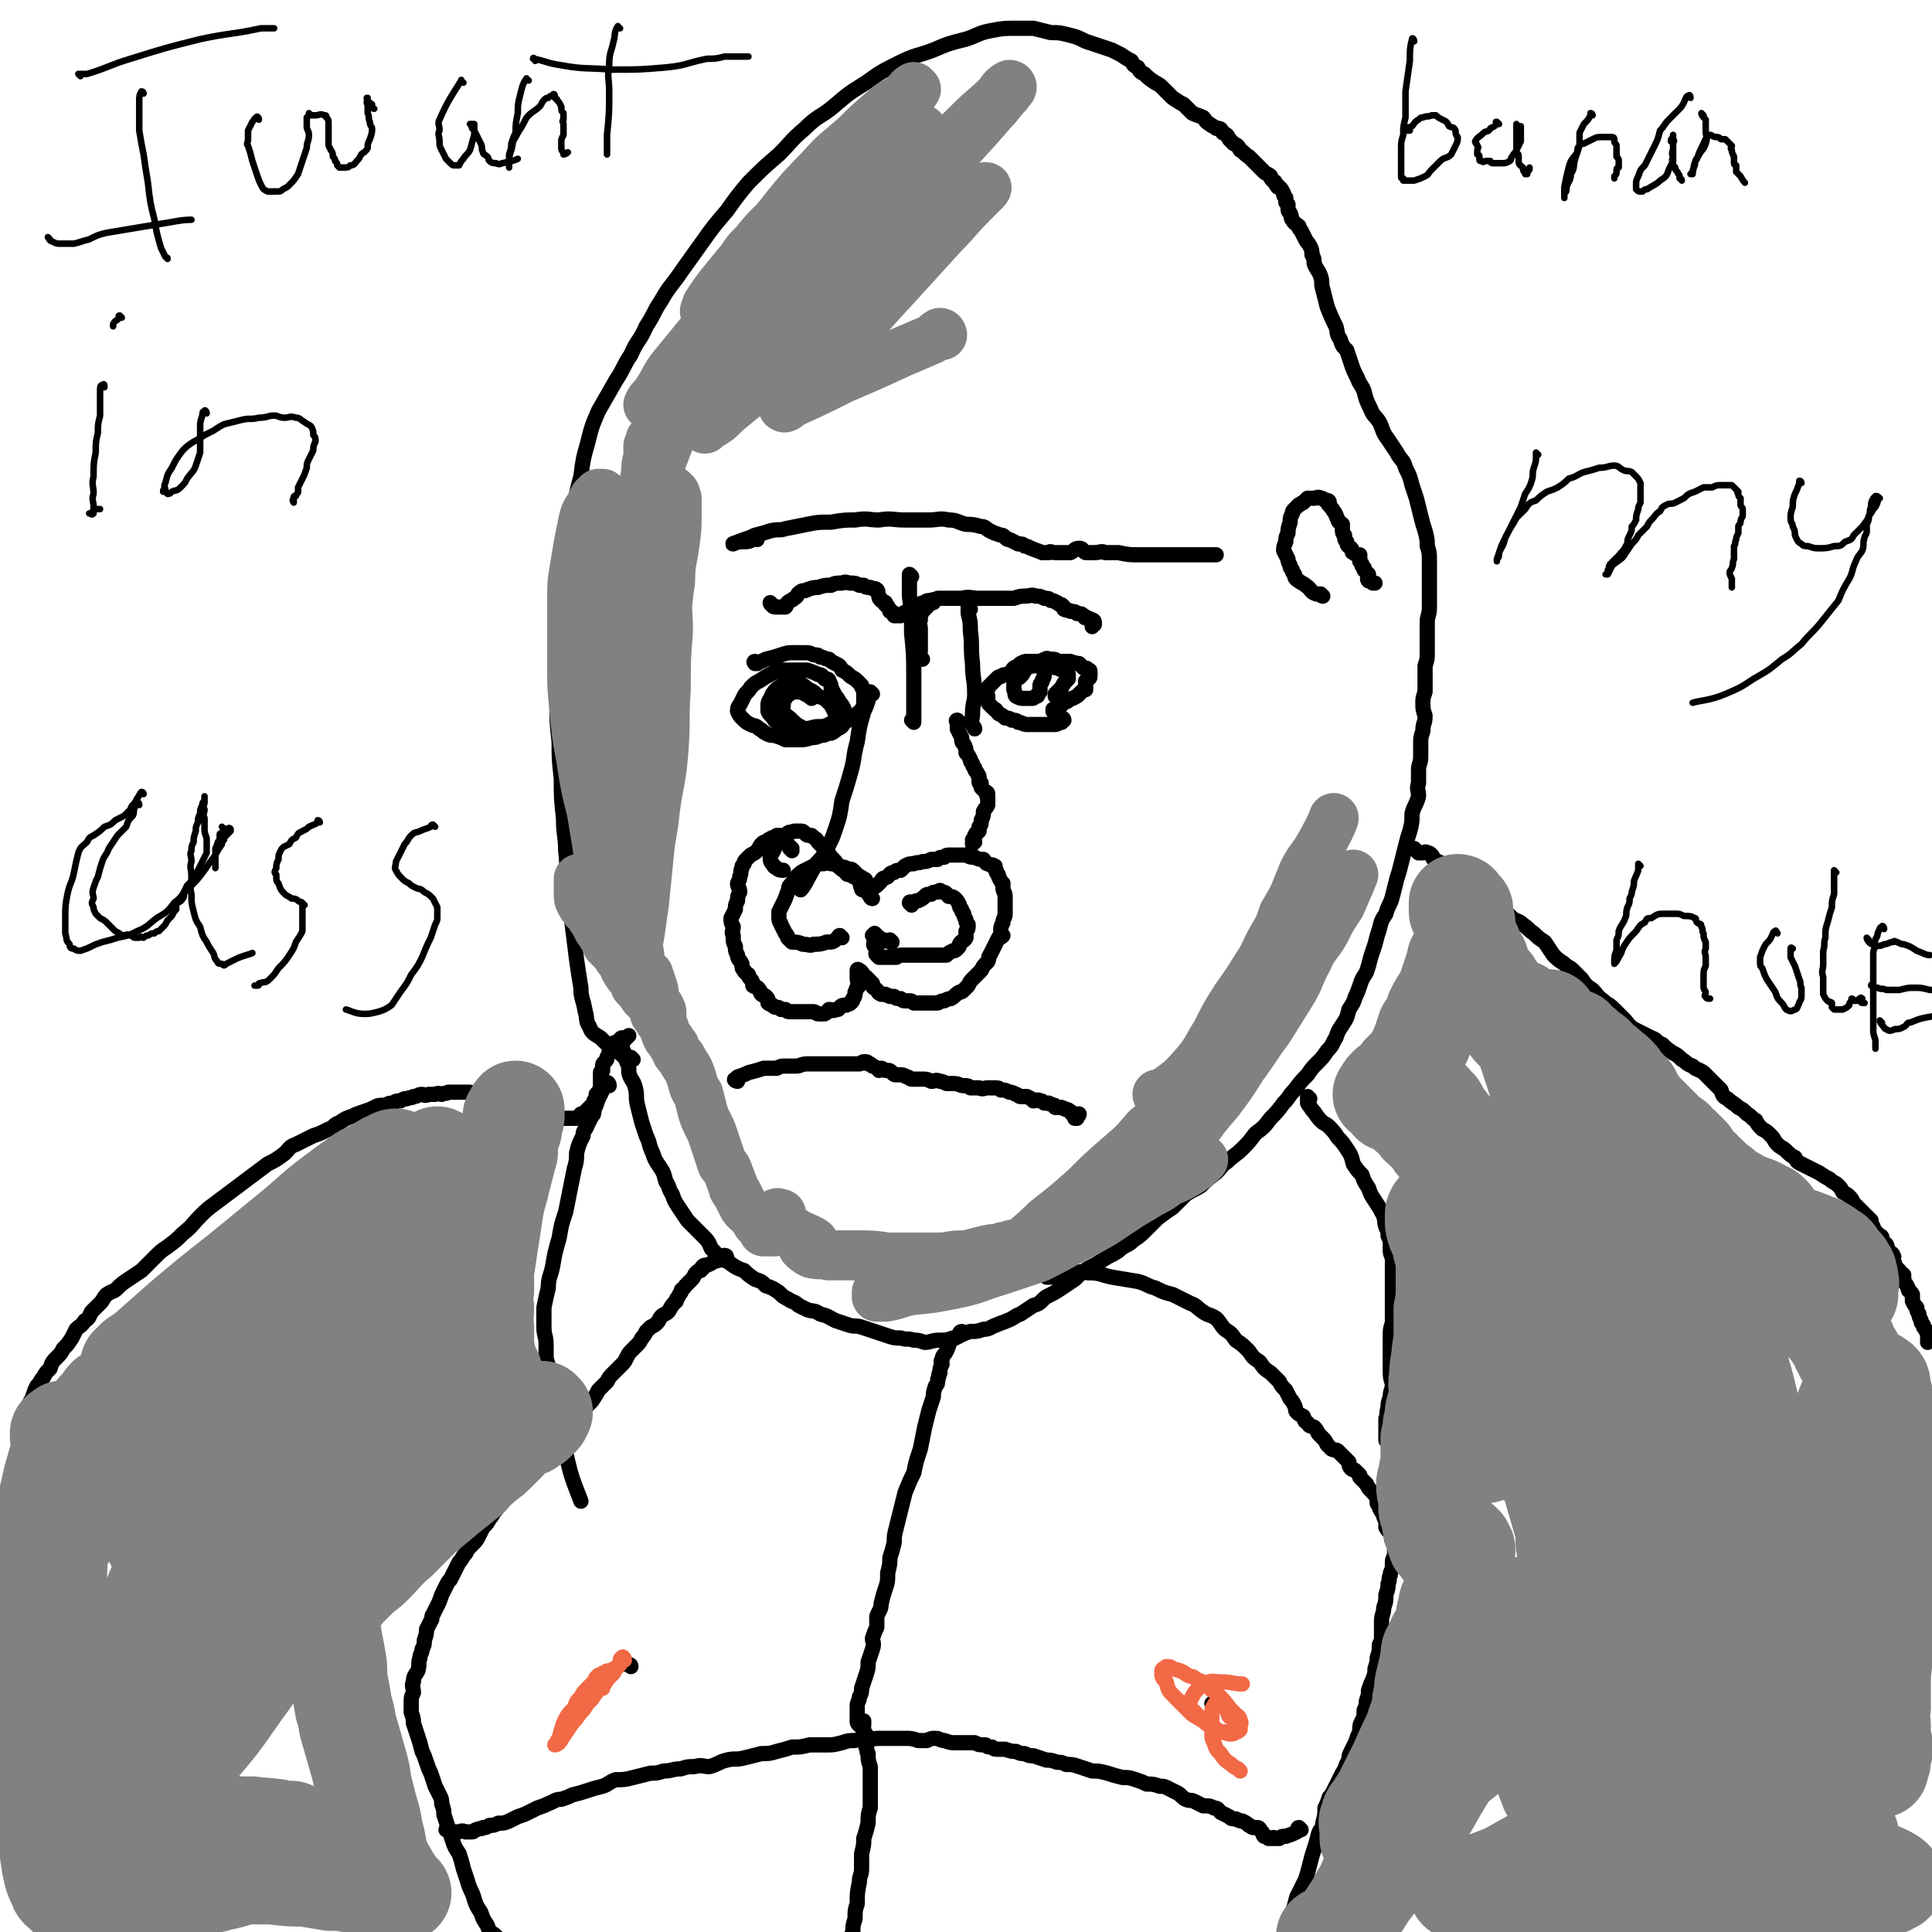 <svg viewBox='0 0 888 888' version='1.1' xmlns='http://www.w3.org/2000/svg' xmlns:xlink='http://www.w3.org/1999/xlink'><g fill='none' stroke='#000000' stroke-width='7' stroke-linecap='round' stroke-linejoin='round'><path d='M291,487c-1,0 -1,0 -1,-1 -1,0 -2,0 -3,0 -2,-2 -2,-2 -5,-4 -3,-2 -3,-2 -6,-5 -3,-2 -4,-2 -5,-5 -2,-3 -1,-4 -2,-7 -1,-6 -2,-6 -2,-11 -1,-6 -1,-6 -2,-13 -1,-8 -1,-8 -2,-16 -1,-9 -1,-9 -2,-17 -1,-9 0,-9 -1,-17 0,-7 -1,-7 -1,-15 -1,-9 -1,-9 -1,-18 -1,-9 -1,-9 -1,-17 -1,-9 -1,-9 -1,-18 -1,-9 -1,-9 0,-19 0,-9 0,-9 1,-19 0,-9 1,-9 2,-19 1,-8 1,-8 2,-16 1,-8 2,-8 3,-16 1,-7 1,-8 3,-15 1,-8 1,-8 3,-15 2,-8 2,-8 5,-15 4,-7 4,-7 8,-14 4,-6 3,-6 7,-12 3,-7 4,-6 7,-13 4,-6 3,-6 7,-12 4,-7 5,-7 9,-13 5,-7 5,-7 10,-14 5,-7 5,-7 11,-14 5,-7 5,-7 10,-13 7,-7 7,-7 14,-13 6,-6 5,-6 12,-12 6,-6 7,-5 13,-10 7,-6 7,-6 15,-11 7,-5 7,-5 15,-9 8,-4 8,-3 16,-6 7,-3 7,-3 15,-5 6,-2 6,-3 12,-4 5,-1 6,-1 11,-1 4,0 4,0 8,0 4,1 4,1 8,2 4,0 4,0 8,1 4,1 4,1 8,3 3,1 3,1 6,2 3,1 3,1 6,2 2,1 2,1 4,2 3,2 3,2 5,3 1,2 1,2 3,3 1,2 1,2 3,3 2,2 2,2 5,4 2,1 2,1 4,3 2,2 2,2 4,4 3,2 3,2 5,3 2,2 2,2 4,4 2,1 3,1 5,2 1,1 1,2 3,3 1,1 2,1 3,2 2,0 2,0 3,2 2,1 2,1 3,3 1,1 1,1 2,2 2,1 2,1 3,3 2,1 2,2 4,3 1,1 1,1 3,3 1,1 1,1 2,2 1,1 1,1 2,2 1,1 2,1 3,2 0,1 0,1 1,2 1,1 1,0 1,1 1,1 0,1 1,1 0,1 0,1 1,1 1,1 1,1 2,3 0,1 0,1 1,2 0,1 0,1 0,2 0,0 0,0 1,1 0,1 0,1 0,1 0,2 0,2 1,3 1,2 0,2 1,3 1,2 2,2 3,3 0,1 0,1 1,2 1,2 1,2 2,4 1,2 1,1 2,3 1,2 1,2 1,4 1,2 1,2 1,4 1,3 2,3 3,6 1,3 0,3 1,6 1,4 1,4 2,8 2,5 2,5 4,9 1,3 0,3 2,6 1,3 1,3 3,5 1,3 1,3 2,6 1,3 1,3 3,7 1,3 2,3 3,6 1,4 1,4 3,8 1,3 2,3 4,6 2,4 1,4 4,8 2,3 2,3 4,6 2,4 3,3 4,7 2,4 2,4 3,8 1,3 1,3 2,6 1,4 1,4 2,8 1,4 1,4 2,7 1,4 1,4 1,7 1,3 1,3 1,7 0,3 0,3 0,5 0,4 0,4 0,8 0,4 0,4 0,8 0,4 -1,4 -1,7 0,4 0,4 0,8 0,3 0,3 0,6 0,3 0,3 -1,6 0,3 0,3 0,6 0,3 0,3 0,6 -1,3 -1,3 -1,5 0,3 0,3 1,6 0,4 -1,3 -1,7 -1,3 -1,3 -1,6 0,3 0,3 0,6 0,3 -1,3 -1,6 0,3 0,3 0,6 -1,3 0,3 0,6 -1,4 -2,4 -3,8 0,4 0,4 -1,8 -1,3 -1,3 -2,7 -1,4 -1,4 -2,8 -1,4 -1,4 -2,7 -1,4 -1,4 -2,8 -1,4 -2,4 -3,8 -2,3 -2,3 -3,7 -1,3 -1,3 -2,7 -1,3 -1,3 -2,6 -1,4 -1,4 -2,7 -2,3 -2,3 -3,6 -1,3 -1,3 -2,5 -1,3 -1,3 -3,6 -1,4 -1,4 -3,7 -2,3 -2,3 -3,6 -2,3 -1,3 -4,6 -2,3 -2,3 -5,6 -2,2 -2,2 -4,5 -3,3 -3,3 -6,7 -3,3 -2,3 -5,6 -3,4 -3,4 -6,7 -3,4 -3,4 -7,7 -3,4 -3,4 -6,7 -3,3 -4,3 -7,6 -3,2 -2,2 -5,5 -4,3 -4,3 -7,6 -3,2 -4,2 -7,4 -3,3 -3,3 -6,6 -3,2 -3,2 -7,5 -3,3 -3,3 -6,6 -2,2 -2,2 -5,4 -3,3 -4,2 -7,5 -3,2 -4,2 -7,4 -3,2 -3,2 -7,4 -3,2 -3,2 -6,5 -3,2 -3,2 -6,4 -3,2 -3,2 -7,4 -3,2 -2,3 -6,4 -3,2 -3,2 -6,4 -3,1 -3,2 -6,3 -2,1 -3,1 -5,2 -3,1 -3,2 -6,2 -3,1 -3,1 -6,1 -4,1 -4,2 -8,3 -3,1 -3,1 -6,1 -4,0 -4,1 -7,1 -3,-1 -3,-1 -5,-1 -3,-1 -3,0 -6,-1 -3,0 -3,0 -6,-1 -3,-1 -3,-1 -6,-2 -3,-1 -3,-1 -6,-2 -3,-1 -3,0 -6,-1 -3,-1 -3,-1 -6,-2 -4,-2 -3,-2 -7,-3 -3,-2 -3,-1 -6,-2 -2,-1 -2,-1 -4,-2 -2,-2 -2,-1 -5,-3 -2,-1 -2,-1 -4,-3 -3,-2 -3,-2 -6,-3 -2,-2 -2,-2 -5,-3 -3,-2 -3,-2 -5,-4 -3,-1 -3,-1 -6,-3 -2,-2 -3,-1 -5,-3 -2,-2 -2,-2 -4,-4 -1,-2 -1,-3 -3,-5 -2,-2 -2,-2 -4,-4 -2,-2 -2,-2 -4,-4 -2,-3 -2,-3 -4,-6 -2,-3 -2,-3 -3,-6 -2,-3 -1,-3 -3,-6 -1,-4 -1,-4 -3,-7 -2,-3 -2,-3 -3,-6 -2,-4 -1,-4 -3,-8 -1,-3 -1,-3 -2,-6 -1,-4 -1,-4 -2,-8 -1,-4 0,-4 -1,-8 -1,-4 -2,-3 -3,-7 0,-3 0,-3 -1,-5 0,-2 0,-2 -1,-4 -1,-2 -1,-2 -1,-4 0,-1 0,-1 1,-2 1,-1 1,-1 2,-2 '/><path d='M287,478c0,0 -1,-1 -1,-1 -1,0 -1,1 -2,2 -1,0 -2,0 -2,1 -1,1 -1,2 -2,3 0,1 0,1 -1,3 0,1 0,1 -1,2 -1,1 -1,1 -1,2 0,1 0,1 0,2 0,1 -1,0 -1,1 0,1 0,1 0,2 0,3 0,3 0,5 -1,2 -1,2 -2,3 0,2 0,2 -1,3 0,1 0,1 -1,2 -1,1 -1,1 -2,2 -1,1 -1,1 -1,1 -1,1 -1,1 -2,1 0,1 0,1 -1,1 0,1 -1,1 -1,1 -1,0 -1,0 -2,0 0,0 0,0 -1,0 -2,0 -2,0 -4,0 -1,0 -1,0 -2,0 -1,0 -1,0 -1,0 -1,0 -1,0 -2,0 -1,0 -1,1 -2,1 -1,0 -1,0 -3,0 -1,-1 -1,0 -2,0 0,0 0,0 -1,0 -1,0 -1,-1 -2,0 -1,0 -1,0 -3,1 -1,0 -2,-1 -3,-1 -1,0 -1,0 -2,0 -1,0 -1,-1 -2,-1 0,0 -1,0 -1,0 -1,-1 -1,-1 -2,-2 -1,-1 -1,-1 -2,-2 -1,-2 -1,-1 -3,-3 -1,-1 -1,-1 -2,-2 -1,-1 -1,-1 -2,-2 -2,-1 -2,0 -3,0 -2,-1 -1,-1 -3,-1 -1,0 -1,0 -3,0 -2,0 -2,0 -3,0 -2,0 -2,0 -3,0 -1,1 -1,0 -3,1 -1,0 -1,-1 -3,0 -1,0 -1,0 -3,0 -2,1 -2,0 -3,0 -2,0 -2,1 -4,1 -1,1 -1,0 -3,1 -2,0 -1,0 -3,1 -2,0 -2,0 -3,1 -2,0 -2,0 -4,1 -3,0 -3,0 -5,1 -2,1 -2,1 -5,2 -3,1 -3,1 -5,2 -3,1 -3,1 -6,3 -3,1 -2,2 -5,3 -4,2 -4,2 -7,3 -4,2 -4,2 -8,4 -3,1 -3,2 -5,4 -4,3 -4,3 -8,5 -4,3 -4,3 -8,6 -4,3 -4,3 -8,6 -4,3 -4,3 -8,6 -4,3 -4,3 -7,6 -4,4 -3,4 -8,8 -3,3 -3,3 -7,6 -3,2 -3,2 -6,5 -3,3 -3,3 -6,6 -3,2 -3,2 -6,4 -3,2 -3,2 -5,4 -2,2 -2,1 -5,3 -2,2 -1,2 -3,4 -2,2 -2,2 -4,4 -1,2 -1,3 -3,4 -2,3 -2,2 -4,4 -1,2 -1,2 -2,4 -2,3 -2,3 -4,5 -1,2 -1,2 -3,4 -2,2 -2,2 -3,5 -2,2 -2,2 -3,4 -2,2 -1,2 -3,4 -1,2 -1,2 -2,5 0,1 0,1 -1,2 0,1 0,1 -1,2 0,0 0,0 0,1 0,0 1,0 1,1 1,1 2,2 2,2 '/><path d='M651,391c0,0 -1,-1 -1,-1 0,0 1,1 2,2 0,0 1,0 2,0 1,0 1,-1 2,0 1,0 1,0 2,1 1,1 0,1 1,2 2,1 2,1 4,2 1,2 1,2 3,4 2,2 3,1 5,3 3,2 3,2 6,5 3,1 3,1 6,3 2,2 2,2 4,3 2,2 2,2 4,4 2,1 2,1 4,3 3,2 3,1 5,3 3,2 2,2 5,4 2,2 2,2 5,4 2,3 2,3 4,6 2,2 2,2 5,4 2,2 2,1 4,3 2,2 2,2 4,4 2,3 2,3 5,5 2,2 2,3 5,5 2,2 2,1 5,4 2,2 2,2 4,4 3,3 2,3 5,5 2,1 2,1 4,2 2,1 2,1 4,2 3,1 2,2 5,3 2,2 2,2 5,4 2,1 2,1 4,3 2,1 2,2 5,3 2,2 2,1 5,3 2,2 2,2 4,4 2,2 2,2 4,4 1,3 1,3 3,4 2,2 3,2 5,4 2,1 2,1 4,3 2,1 2,2 4,3 1,2 1,2 3,4 2,1 2,1 4,3 2,2 1,2 3,4 2,2 2,1 4,3 2,2 2,2 4,3 1,2 1,2 3,3 2,1 2,1 4,2 2,1 2,1 4,2 3,2 3,2 5,3 2,2 2,1 4,3 1,1 1,1 2,3 2,1 2,1 3,2 1,1 1,1 2,3 2,2 2,2 4,4 1,1 1,1 2,2 1,1 1,1 2,2 0,1 0,1 1,3 0,1 0,1 1,2 1,1 1,1 2,2 0,0 1,0 1,1 0,0 -1,1 0,1 0,1 1,1 2,2 1,2 0,2 1,3 1,1 2,1 2,2 1,1 0,1 0,2 1,2 1,2 1,3 1,1 1,1 2,2 0,1 1,1 2,2 0,1 0,1 0,3 1,1 1,1 2,3 0,2 1,1 2,3 0,2 0,2 0,3 1,2 1,2 2,3 0,2 0,1 1,3 0,1 0,1 1,3 0,1 0,1 1,2 0,1 0,1 1,2 0,1 1,1 1,2 0,1 0,1 0,2 0,1 0,1 0,1 0,0 0,0 0,1 '/><path d='M334,578c0,0 0,-1 -1,-1 -1,0 -1,1 -2,2 -2,1 -2,0 -3,1 -1,0 -1,1 -2,1 -1,1 -2,0 -3,1 0,1 0,1 0,1 -1,0 -1,0 -1,1 -1,0 -1,0 -2,1 -1,1 -1,2 -2,3 -2,2 -2,2 -3,3 -1,2 -2,1 -2,3 -1,1 -1,2 -2,3 0,2 -1,1 -2,3 -1,1 -1,2 -2,3 -1,1 -2,1 -3,2 -1,1 -1,2 -2,3 -1,1 -1,1 -3,2 -1,1 -1,1 -2,2 -1,2 -1,2 -2,3 -1,2 -1,2 -2,3 -1,1 -1,1 -2,2 -2,2 -2,2 -3,4 -1,2 -1,2 -2,3 -2,2 -2,2 -4,4 -2,2 -2,2 -3,4 -2,2 -2,2 -4,4 -1,2 -1,2 -3,5 -2,2 -2,2 -4,4 -3,3 -3,3 -5,6 -2,3 -2,3 -4,5 -2,3 -2,3 -4,6 -2,2 -3,2 -5,4 -2,2 -2,2 -4,4 -2,2 -2,3 -3,5 -2,2 -3,1 -4,3 -2,1 -2,1 -4,3 -1,2 -1,2 -2,3 -1,2 -1,2 -3,3 -1,2 -1,2 -2,4 -2,2 -1,2 -3,4 -1,2 -1,2 -3,4 -1,2 -1,2 -2,4 -1,2 -1,2 -3,4 -2,2 -2,2 -3,4 -2,2 -1,2 -3,4 -1,2 -1,2 -2,4 -1,2 -1,2 -2,4 -1,1 -1,1 -2,3 -1,2 -1,2 -2,4 -1,3 -1,3 -2,5 -1,2 -1,2 -2,4 -1,1 0,2 -1,3 -1,2 -1,2 -2,4 0,2 0,2 -1,5 0,2 0,2 -1,4 0,2 -1,2 -1,4 -1,3 0,3 -1,6 -1,2 -2,2 -2,5 -1,2 0,2 0,5 -1,2 -1,2 -1,5 0,2 0,2 0,4 1,3 1,3 1,5 1,3 1,3 2,6 1,3 1,3 2,7 1,2 1,2 2,5 1,3 1,3 2,5 1,3 1,3 2,6 1,2 1,2 2,4 1,2 1,2 1,4 1,3 1,3 1,5 1,3 1,3 2,6 1,3 1,3 2,6 1,3 1,3 3,6 1,3 1,3 2,7 1,3 1,3 2,6 1,4 2,4 3,8 1,3 1,3 3,6 1,3 1,3 3,6 1,3 1,3 3,4 2,2 2,2 4,3 2,1 2,1 3,1 2,0 2,0 4,0 1,0 1,0 2,0 1,0 1,0 3,0 1,0 1,0 2,0 '/><path d='M480,586c0,0 -1,-1 -1,-1 1,0 1,1 2,2 2,0 3,0 5,0 2,-1 2,-1 5,-1 4,-1 4,-2 9,-1 6,0 6,1 11,2 6,1 6,1 12,2 4,1 4,2 8,3 4,2 4,2 8,3 4,2 4,2 8,4 3,1 3,2 6,4 3,2 3,1 6,3 2,2 2,3 4,5 3,2 3,2 5,5 3,2 3,2 6,5 2,3 2,3 5,5 2,3 2,3 5,5 2,2 2,2 4,4 1,2 1,2 3,4 1,2 1,2 2,4 1,1 1,1 2,3 1,2 0,2 1,3 1,1 1,1 3,2 1,2 0,2 2,3 1,2 1,1 3,2 1,1 1,1 2,3 1,1 1,1 2,2 1,1 1,1 2,3 1,1 1,1 2,2 2,1 2,0 3,1 1,1 1,1 2,2 2,2 2,2 3,3 0,1 0,2 1,3 1,1 1,0 2,1 1,1 1,1 2,2 0,1 0,1 0,1 1,1 1,1 1,1 1,1 1,1 2,2 1,2 1,2 2,3 2,2 2,2 3,4 0,1 0,1 0,2 1,1 1,1 1,2 1,2 1,2 2,3 0,2 0,1 1,3 0,0 0,0 0,1 0,1 0,1 0,1 0,1 0,1 0,1 1,2 2,2 3,4 0,1 -1,1 0,2 0,1 0,1 1,1 0,1 0,1 0,1 0,2 0,2 0,4 0,2 -1,2 -1,4 0,1 0,1 0,3 -1,2 -1,2 -1,3 -1,2 0,2 -1,4 0,2 0,2 -1,5 0,3 0,3 -1,6 0,3 -1,3 -1,6 0,3 0,3 0,6 0,3 0,3 -1,5 0,3 0,3 -1,6 0,2 0,2 -1,5 0,2 0,2 -1,5 -1,2 -1,2 -2,5 0,2 0,2 -1,5 0,2 0,2 -1,4 0,3 0,3 -1,5 -1,2 -1,2 -1,5 -1,2 -1,2 -2,5 -1,2 -1,2 -2,4 -1,2 -1,2 -1,4 -2,3 -1,3 -3,6 -1,2 -1,2 -2,4 -1,2 -1,2 -2,4 -1,2 -1,2 -2,3 -1,3 -1,3 -2,5 0,3 0,3 -1,7 0,3 -1,2 -2,5 -1,4 -1,4 -2,7 -1,3 -1,3 -2,7 -1,4 -1,4 -2,7 -2,4 -2,4 -4,8 -1,4 -1,4 -2,7 -1,3 -1,3 -2,6 -1,2 0,2 -1,4 -1,1 -1,1 -2,2 -1,1 -1,1 -2,1 0,1 0,1 0,1 -1,0 -1,0 -1,0 -1,0 -1,0 -1,0 -1,0 -1,0 -1,0 '/><path d='M598,841c0,0 -1,-1 -1,-1 -1,0 0,1 -1,2 -2,1 -2,1 -5,2 -2,0 -2,0 -3,1 -1,0 -1,0 -2,0 -1,-1 -1,0 -1,0 -1,0 -1,0 -2,0 -1,-1 -1,-1 -2,-1 -1,-1 0,-1 -1,-2 -1,-1 -1,-2 -2,-2 -1,0 -1,0 -2,0 -1,0 -1,-1 -2,-1 -1,-1 -1,-1 -3,-2 -1,0 -1,0 -3,-1 -2,0 -2,0 -3,-1 -2,-1 -2,-1 -4,-2 -1,-1 -1,-2 -3,-2 -2,-1 -2,-1 -5,-1 -2,-1 -2,-1 -4,-2 -2,-1 -2,0 -4,-1 -2,-1 -2,-2 -4,-3 -2,-1 -2,-1 -4,-2 -2,-1 -2,-1 -4,-1 -3,-1 -3,-1 -6,-1 -2,-1 -2,-1 -5,-2 -3,-1 -3,-1 -6,-1 -4,-1 -4,-1 -7,-2 -4,-1 -4,-1 -7,-1 -3,-1 -3,-1 -6,-2 -3,-1 -3,-1 -6,-1 -2,-1 -2,-1 -4,-1 -3,-1 -3,-1 -5,-1 -3,-1 -3,-1 -6,-2 -2,0 -2,0 -4,-1 -2,0 -2,0 -4,-1 -2,0 -2,0 -5,-1 -1,0 -1,0 -3,0 -2,0 -2,0 -3,-1 -2,0 -2,0 -3,-1 -3,0 -3,0 -5,-1 -2,0 -2,0 -4,0 -2,0 -2,0 -5,0 -2,0 -2,0 -5,-1 -2,0 -2,-1 -4,-1 -2,0 -2,0 -4,1 -2,0 -2,0 -4,0 -3,-1 -3,-1 -6,-1 -2,0 -2,0 -5,0 -3,0 -3,0 -6,0 -3,0 -3,0 -6,1 -3,0 -3,-1 -6,0 -3,0 -3,0 -6,1 -4,1 -4,1 -7,1 -4,0 -4,0 -8,0 -4,1 -4,1 -8,1 -3,1 -3,1 -7,2 -3,1 -4,1 -7,1 -4,1 -4,1 -8,2 -4,1 -4,0 -8,1 -4,1 -4,2 -8,3 -3,0 -3,-1 -7,0 -3,0 -3,0 -6,1 -4,0 -4,1 -8,1 -3,1 -3,1 -6,1 -4,1 -4,1 -8,2 -4,1 -4,1 -8,1 -3,1 -3,2 -6,3 -4,1 -4,1 -7,2 -3,1 -3,1 -7,2 -2,1 -2,1 -5,2 -3,0 -3,1 -6,2 -2,1 -2,1 -5,2 -2,1 -2,1 -4,2 -2,1 -2,1 -5,2 -2,1 -2,1 -4,2 -2,1 -3,1 -5,1 -2,1 -2,1 -4,1 -2,1 -1,1 -3,1 -1,1 -1,0 -3,1 -1,0 -1,1 -2,1 -2,0 -2,0 -3,0 -2,-1 -2,0 -4,0 -1,0 -1,0 -2,0 -1,-1 -1,-1 -2,-1 -1,-1 -1,0 -1,0 0,0 0,0 0,0 '/><path d='M443,613c0,0 -1,-1 -1,-1 -1,0 -1,1 -1,2 -2,1 -2,1 -4,2 -1,2 -1,3 -2,5 -1,2 -2,2 -2,4 -1,1 0,1 0,2 -1,2 -1,2 -1,4 -1,1 0,1 -1,3 0,2 0,2 -1,3 -1,3 -1,3 -1,5 -1,3 -1,3 -2,6 -1,4 -1,4 -2,8 -1,5 -1,5 -2,10 -2,6 -2,6 -3,11 -2,4 -2,4 -4,9 -1,4 -1,4 -2,8 -1,4 -1,4 -2,8 -1,4 -1,4 -1,7 -1,4 -1,4 -2,7 0,3 0,3 -1,7 0,4 0,4 -1,7 -1,3 -1,3 -2,7 0,3 -1,3 -2,6 0,2 0,2 0,5 -1,2 -1,2 -2,5 0,2 1,2 0,5 -1,3 -1,3 -2,6 0,3 0,3 -1,6 -1,3 -1,3 -2,6 0,2 0,2 -1,4 0,2 -1,2 -1,4 0,1 0,1 0,2 0,1 0,1 0,2 0,1 0,1 0,2 0,1 0,1 0,1 0,0 0,0 0,0 0,1 0,1 1,2 0,0 0,0 0,0 0,0 0,0 0,0 0,-1 0,-1 1,-1 0,-1 1,-1 1,-1 0,0 0,0 0,1 -1,1 0,1 0,1 0,1 -1,1 0,2 0,1 0,1 1,2 0,1 0,2 0,3 0,1 0,1 0,3 1,2 0,2 1,3 0,3 0,3 1,6 0,2 0,2 0,4 0,3 0,3 0,7 0,4 0,4 0,8 -1,3 -1,3 -1,7 -1,4 -1,4 -2,7 0,3 0,3 -1,7 0,3 0,3 0,7 0,3 -1,3 -1,6 -1,5 -1,5 -1,10 -1,3 -1,3 -1,7 -1,3 -1,3 -1,6 -1,2 -1,2 -1,3 0,1 0,1 0,2 '/><path d='M290,766c0,-1 -1,-1 -1,-1 -1,-1 -1,0 -3,0 0,0 -1,0 -1,-1 0,0 0,0 1,0 '/><path d='M558,784c-1,-1 -1,-1 -1,-1 '/></g>
<g fill='none' stroke='#F26946' stroke-width='7' stroke-linecap='round' stroke-linejoin='round'><path d='M287,763c0,-1 -1,-2 -1,-1 -1,0 -1,1 -1,3 -2,2 -2,2 -3,4 -3,3 -3,3 -5,6 -3,2 -3,1 -6,3 -1,1 -1,2 -2,3 -2,1 -1,1 -3,3 -1,0 -1,0 -1,0 0,0 0,0 1,-1 1,-1 1,-1 2,-2 2,-2 2,-2 4,-5 2,-2 2,-2 4,-4 1,-1 2,0 3,-2 1,-1 1,-1 2,-2 0,0 1,-1 1,-1 0,0 -1,1 -1,2 -1,1 -1,2 -2,3 -1,2 -1,2 -3,4 -2,2 -2,2 -4,5 -2,2 -2,2 -4,5 -3,3 -2,3 -5,6 -2,3 -2,3 -4,6 -1,1 -1,2 -2,3 -1,1 -2,1 -2,1 1,-1 1,-2 2,-3 1,-4 1,-4 2,-7 2,-4 2,-4 5,-7 1,-3 1,-3 3,-5 1,-2 1,-2 3,-4 1,-1 1,-1 2,-2 1,-1 1,-1 2,-3 1,0 0,0 1,-1 1,0 1,0 2,-1 0,0 1,0 1,0 1,0 1,-1 1,-1 0,1 -1,1 -1,2 -1,0 0,1 -1,2 0,1 -1,1 -1,2 0,1 0,1 0,1 0,1 1,1 1,1 0,0 0,0 0,0 '/><path d='M570,814c-1,-1 -1,-1 -1,-1 -2,-1 -2,-1 -3,-2 -3,-2 -3,-2 -5,-5 -2,-2 -2,-2 -3,-5 -1,-2 -1,-2 -1,-5 0,-2 0,-2 0,-4 0,-2 0,-2 0,-4 0,-2 0,-3 1,-4 0,-1 1,-1 2,-1 1,0 1,0 2,1 1,0 1,0 1,1 1,0 0,0 1,1 0,1 0,1 1,3 2,1 2,1 3,3 1,1 1,1 2,2 0,1 0,1 0,1 -1,1 -1,1 -2,1 -1,1 -1,1 -3,1 -4,-1 -4,-1 -7,-3 -5,-3 -5,-3 -10,-6 -4,-4 -4,-4 -8,-8 -3,-3 -3,-3 -4,-7 -2,-2 -2,-2 -2,-5 0,-1 1,-1 2,-2 2,0 2,0 3,1 4,1 4,1 7,3 2,1 2,0 4,2 3,1 3,1 5,3 3,3 4,3 6,5 3,3 3,4 6,7 2,2 3,2 3,4 1,1 0,2 -1,3 -1,1 -1,1 -2,2 -1,0 -1,0 -2,0 -2,0 -2,0 -4,0 -2,-1 -2,-1 -4,-2 -3,-2 -3,-2 -6,-5 -2,-3 -4,-3 -4,-6 0,-2 1,-3 2,-5 2,-2 2,-3 5,-4 3,-2 3,-1 7,-1 5,0 6,1 10,1 '/></g>
<g fill='none' stroke='#000000' stroke-width='7' stroke-linecap='round' stroke-linejoin='round'><path d='M489,331c0,0 0,-1 -1,-1 0,0 0,1 0,2 -1,0 -2,1 -3,1 -3,0 -3,0 -5,0 -2,0 -2,0 -4,0 -2,0 -2,0 -4,0 -2,0 -2,-1 -4,-1 -1,-1 -1,-1 -3,-1 -1,-1 -2,-1 -3,-1 -1,-1 -1,-1 -3,-2 -1,-1 -1,-2 -2,-2 -1,-1 -1,-1 -2,-2 -1,-1 -1,-1 -1,-2 0,-1 0,-1 0,-2 -1,-1 -1,-2 0,-3 0,-1 0,-1 1,-2 1,-1 1,-1 3,-3 1,-1 1,-1 2,-1 1,-1 2,-1 3,-1 2,-1 2,-2 3,-3 2,-1 2,-1 3,-2 2,-1 2,-1 3,-1 1,0 1,0 3,0 1,0 1,0 2,0 2,0 2,-1 4,-1 1,0 1,0 3,0 2,0 1,1 3,1 2,0 2,0 3,0 1,0 1,0 2,0 1,1 1,0 3,1 0,0 0,0 1,0 0,0 0,0 1,1 0,0 0,0 1,1 1,0 2,0 2,1 1,0 1,0 1,1 0,1 0,1 0,2 0,1 -1,1 -1,1 -1,1 -1,1 -1,1 0,0 0,1 0,1 0,1 0,2 0,3 -1,0 -1,0 -2,1 0,0 0,0 -1,1 -1,1 -1,1 -3,2 -1,0 -1,0 -2,1 -1,1 -1,0 -2,1 -1,1 -1,1 -1,1 -1,1 -1,1 -1,1 -1,1 -1,0 -1,1 -1,0 -1,0 -2,0 0,0 0,1 0,1 '/><path d='M482,304c0,-1 -1,-2 -1,-1 -1,0 -1,1 -2,3 0,1 1,1 1,2 0,1 0,1 0,2 0,2 -1,2 -1,3 0,1 -1,1 -1,2 0,1 0,2 0,3 0,0 0,0 -1,1 0,1 0,1 -1,1 -1,1 -1,1 -2,1 -1,0 -2,0 -3,0 -2,0 -2,0 -4,-1 -1,-1 0,-1 -1,-3 0,-1 0,-2 0,-3 1,-2 2,-2 3,-3 2,-2 1,-2 3,-4 2,-1 3,-1 5,-1 2,0 2,0 4,0 3,0 3,1 5,1 2,1 2,1 3,1 1,1 1,1 2,2 0,1 0,1 0,1 0,1 0,1 0,1 -1,1 -1,1 -2,2 -1,2 -1,2 -2,3 -1,1 -1,1 -2,2 0,0 0,1 0,1 0,0 0,0 0,0 '/><path d='M348,305c-1,0 -1,-1 -1,-1 -1,0 0,1 0,1 3,-1 3,-1 5,-2 4,-1 4,-1 7,-2 3,-1 3,-1 6,-1 3,0 3,0 5,0 2,0 2,0 4,1 2,0 2,0 3,1 2,0 2,1 4,1 1,1 1,1 3,2 2,1 2,1 3,3 2,1 2,1 3,2 2,2 2,1 4,3 1,1 1,1 2,2 0,1 0,1 1,2 0,1 0,1 0,2 0,1 0,1 0,3 0,1 0,1 0,2 0,1 0,1 -1,2 0,1 -1,1 -2,2 -1,1 -1,1 -2,2 -2,1 -2,1 -4,2 -1,2 -1,2 -3,3 -2,1 -2,1 -3,1 -3,2 -3,2 -5,2 -2,1 -2,1 -4,1 -3,1 -3,1 -6,1 -3,0 -3,0 -6,0 -2,-1 -2,-1 -5,-2 -2,0 -2,0 -4,-1 -2,-1 -1,-1 -3,-2 -2,-2 -2,-1 -4,-2 -2,-1 -2,-1 -4,-3 -1,-1 -1,-1 -2,-3 0,-1 0,-2 1,-3 1,-2 1,-2 2,-4 1,-2 2,-2 3,-4 2,-2 2,-2 4,-3 3,-2 3,-2 5,-3 2,-1 2,-1 4,-2 2,0 3,0 5,0 2,0 2,0 4,0 2,0 2,0 4,0 3,1 3,1 5,2 2,0 2,1 3,2 1,0 2,0 2,1 1,2 1,2 1,3 1,2 1,2 2,4 1,1 1,1 2,3 1,1 1,1 2,3 0,0 0,0 0,1 0,1 0,1 0,1 -1,1 -1,1 -2,2 -2,1 -2,1 -3,2 -4,2 -4,2 -8,2 -4,1 -4,1 -8,1 -3,-1 -3,0 -6,-1 -3,-1 -3,-2 -5,-3 -1,-2 -2,-2 -3,-4 0,-1 0,-1 0,-3 0,-2 1,-2 2,-5 1,-1 1,-2 3,-3 2,-1 2,-2 4,-2 2,-1 3,0 5,0 3,1 3,2 5,3 2,1 2,1 4,3 3,1 3,1 5,3 1,1 1,1 2,3 1,2 1,2 1,3 1,2 1,2 1,4 0,1 0,1 -1,2 0,1 0,1 -2,2 -1,0 -1,0 -3,0 -2,0 -2,0 -4,-1 -3,-1 -4,0 -7,-2 -2,-1 -2,-1 -4,-3 -2,-2 -3,-2 -4,-4 -1,-1 0,-1 0,-3 0,-2 0,-2 1,-3 0,-1 0,-2 2,-2 1,-1 1,-1 3,-1 2,0 2,0 4,1 2,1 3,2 3,2 '/><path d='M364,391c0,-1 -1,-1 -1,-1 0,-1 1,0 1,0 -1,-1 -1,-1 -2,-2 -1,-2 -1,-2 -2,-3 0,0 0,0 -1,-1 -1,0 -1,0 -2,0 0,0 0,1 -1,1 0,1 -1,0 -1,0 -2,1 -2,1 -3,2 -1,0 -1,0 -2,1 -1,1 -1,2 -2,3 -1,1 -1,1 -3,2 -1,1 -1,1 -2,2 -1,1 -1,1 -1,2 -1,1 -1,1 -1,2 -1,2 0,2 -1,4 0,1 0,1 -1,3 0,2 1,2 1,4 -1,2 -1,2 -1,4 -1,2 -1,2 -1,4 -1,2 -1,2 -2,4 0,2 0,2 1,4 0,2 -1,2 0,4 0,3 0,3 1,5 0,2 0,2 1,4 0,2 1,2 2,4 0,2 0,2 1,3 0,1 1,1 2,2 0,1 0,1 1,2 1,1 1,2 1,3 1,1 2,0 3,2 1,1 0,1 1,2 1,1 1,0 2,1 1,1 1,1 1,2 0,0 0,0 0,1 1,1 1,0 2,1 1,1 1,1 2,1 1,0 1,0 2,1 1,0 1,0 2,0 1,1 1,1 2,1 1,0 1,0 2,0 1,0 1,0 2,0 1,0 1,0 3,0 1,0 1,0 2,0 1,0 1,0 2,0 1,0 1,1 2,1 2,0 2,0 3,0 2,-1 1,-1 2,-2 2,0 2,1 3,0 2,0 1,0 2,-1 1,-1 1,-1 3,-1 1,-1 1,0 2,-1 1,-1 1,-1 1,-2 1,-1 1,-1 1,-3 1,-1 0,-1 1,-2 0,-1 0,-1 1,-1 0,-1 -1,-2 -1,-3 0,-1 0,-1 0,-2 0,-1 0,-2 0,-2 0,-1 1,0 1,0 2,1 1,2 3,3 1,1 1,1 2,2 0,1 1,1 1,1 0,1 0,1 0,1 0,1 1,1 2,2 1,1 0,1 2,2 1,0 1,0 2,0 1,1 1,0 2,1 1,0 1,0 2,0 1,1 1,1 3,1 1,1 1,1 2,1 1,0 1,0 2,0 1,0 1,0 2,1 1,0 1,0 2,0 1,0 1,0 3,0 1,0 1,0 3,0 1,0 1,0 2,0 0,0 0,0 1,0 2,-1 2,-1 3,-1 2,-1 2,-1 3,-1 2,-1 2,-2 4,-3 1,0 1,0 2,-1 1,-1 1,-1 2,-2 1,-2 1,-2 2,-3 1,-1 1,-1 2,-2 1,-1 1,-1 2,-2 1,-2 1,-2 2,-3 1,-1 1,-1 1,-1 1,-2 0,-2 1,-3 1,-2 1,-2 2,-4 1,-2 1,-2 2,-4 1,0 1,0 2,-1 0,0 -1,0 -1,0 0,-1 0,-1 0,-2 0,-2 0,-2 1,-4 0,-2 1,-2 1,-4 0,-1 0,-1 0,-2 0,-2 0,-2 0,-4 0,-1 0,-1 0,-2 0,-2 -1,-2 -1,-4 0,-1 0,-1 0,-2 -1,-1 -1,-1 -2,-3 0,-1 0,-1 -1,-2 0,-1 0,-1 -1,-2 0,0 1,-1 0,-1 -1,-1 -1,0 -3,-1 -1,0 -1,-1 -2,-2 -2,0 -2,0 -4,-1 -2,0 -2,0 -4,-1 -1,0 -1,0 -3,0 -2,0 -2,0 -4,0 -2,0 -2,0 -3,1 -2,0 -2,0 -3,1 -2,0 -2,0 -3,0 -2,1 -2,1 -4,1 -2,1 -2,0 -4,1 -2,0 -2,0 -4,1 -1,1 -1,1 -2,2 -2,0 -2,0 -3,1 -2,0 -2,1 -3,2 -2,1 -2,0 -3,2 -1,1 -1,1 -2,2 -1,1 -1,0 -2,1 -1,1 -1,1 -1,1 -1,1 -1,1 -1,1 -1,-1 -1,-1 -2,-1 -1,0 -1,0 -1,-1 -1,-1 0,-2 -1,-3 -1,-1 -1,-1 -2,-2 -1,0 -1,0 -2,-1 -1,0 -1,0 -1,0 -1,0 -1,-1 -1,-1 -3,-2 -3,-2 -5,-5 -2,-2 -2,-2 -4,-5 -2,-2 -2,-2 -4,-4 -1,-2 -1,-1 -3,-3 -2,0 -2,0 -3,-1 -1,-1 -1,-1 -2,-1 -2,0 -2,0 -3,0 -2,1 -2,0 -3,1 -1,1 -1,1 -2,3 -2,1 -2,1 -3,2 -1,2 -1,2 -2,4 -1,1 -1,1 -1,2 0,1 0,2 1,3 1,1 0,1 2,2 1,1 2,1 3,1 '/><path d='M387,431c-1,0 -1,-1 -1,-1 -1,0 0,1 -1,1 -2,2 -2,2 -5,2 -3,1 -3,1 -6,1 -2,1 -2,0 -5,0 -2,-1 -3,-1 -5,-1 -1,-1 -1,-1 -2,-2 0,-1 0,-1 -1,-2 -1,-2 -1,-2 -2,-4 0,-1 -1,-1 -1,-3 0,-1 0,-2 0,-3 1,-2 1,-2 2,-4 1,-2 1,-2 2,-5 1,-1 0,-2 1,-3 2,-2 2,-3 3,-4 2,-2 2,-2 4,-3 2,-1 2,-1 4,-2 2,-1 2,-1 4,-1 2,0 2,-1 4,0 2,0 2,0 3,1 2,1 2,0 4,1 2,1 2,0 3,1 1,1 1,1 2,2 1,1 2,1 3,2 0,0 1,0 1,1 0,0 0,1 0,1 0,1 1,1 1,2 0,1 -1,1 0,2 0,1 0,1 1,2 0,1 1,1 1,1 '/><path d='M410,433c0,0 -1,-1 -1,-1 0,0 0,1 0,1 -3,-1 -3,-1 -5,-2 -1,-1 -1,-1 -2,-2 0,0 -1,1 -1,1 0,0 1,0 1,1 0,0 0,0 0,1 0,1 -1,2 0,3 0,0 1,0 1,0 0,1 0,1 0,1 -1,0 0,0 0,1 0,1 -1,1 0,2 0,0 0,0 1,1 1,0 1,0 2,0 1,0 1,0 1,0 1,0 1,0 1,0 2,0 2,0 4,0 1,-1 1,-1 3,-1 1,0 1,0 2,0 1,0 1,0 2,0 1,0 1,0 3,0 1,0 1,0 2,0 2,0 2,0 4,0 1,0 1,0 2,0 1,0 1,0 3,0 1,0 1,0 2,0 1,-1 1,-1 3,-2 1,0 1,0 2,-1 1,-1 1,-1 1,-2 1,-2 2,-1 3,-3 0,-1 0,-1 0,-3 1,-1 1,-1 1,-3 -1,-1 -1,-1 -1,-2 0,-1 -1,-1 -1,-3 -1,-1 -1,-1 -1,-2 -1,-1 -1,-1 -1,-2 -1,-2 -1,-2 -2,-3 -1,-1 -2,-1 -3,-1 -1,-1 -1,-2 -3,-2 -1,-1 -1,-1 -2,0 -2,0 -2,0 -3,1 -2,0 -2,0 -3,1 -1,1 -1,1 -3,2 -1,0 -1,0 -3,1 0,0 -1,-1 -1,0 0,0 1,1 1,1 '/><path d='M339,497c-1,0 -2,-1 -1,-1 0,0 0,0 1,-1 3,-1 3,-1 5,-2 4,-1 4,-1 7,-2 3,0 3,0 6,0 2,-1 2,-1 4,-1 2,0 2,0 5,0 2,0 2,-1 5,-1 2,0 2,0 4,0 3,0 3,0 5,0 3,0 3,0 5,0 2,0 2,0 4,0 2,0 2,0 4,0 1,0 1,0 2,0 1,0 1,-1 2,-1 1,0 1,0 1,0 1,0 1,1 1,1 0,0 0,0 1,0 1,1 1,1 1,1 1,0 2,1 2,1 0,0 0,0 0,0 0,-1 0,-1 0,0 1,0 1,0 1,1 1,0 1,-1 1,-1 1,0 1,1 2,1 1,0 1,0 1,0 1,0 1,0 2,1 0,0 0,0 0,0 1,1 1,1 2,1 1,0 1,0 2,0 2,0 2,1 3,1 1,0 1,1 2,1 2,0 2,0 3,0 1,0 1,0 2,0 2,0 2,0 4,1 2,0 2,-1 4,0 1,0 1,0 3,1 2,0 2,0 3,0 3,0 3,1 5,1 2,0 2,0 3,1 2,0 2,0 4,0 2,1 2,0 4,0 1,0 1,0 3,0 2,0 2,0 3,1 2,0 2,0 4,1 1,0 1,0 3,1 1,0 1,1 2,1 2,0 2,0 3,0 2,1 2,1 3,2 1,0 2,-1 3,0 1,0 1,0 2,1 1,0 1,0 2,0 1,1 1,0 2,1 1,0 1,0 1,1 1,0 1,0 3,0 1,1 1,0 2,1 1,0 1,0 2,1 1,0 0,1 1,1 0,0 0,-1 0,0 1,0 1,0 1,1 1,0 1,-1 1,-1 1,0 1,0 1,0 0,1 -1,1 -1,2 0,0 -1,0 -1,0 '/><path d='M608,274c0,0 -1,0 -1,-1 -1,0 -1,0 -2,0 -3,-1 -2,-2 -5,-4 -1,-1 -2,-1 -3,-2 -2,-1 -2,-2 -2,-3 -1,-1 -1,-1 -1,-2 -1,-1 -1,-1 -1,-2 -1,-2 -1,-2 -1,-3 -1,-2 -1,-2 -2,-4 0,-1 0,-2 1,-4 0,-2 0,-2 1,-4 0,-2 0,-2 1,-5 0,-2 0,-2 1,-4 0,-1 0,-1 1,-2 1,-1 1,-1 2,-2 1,0 1,-1 2,-1 1,-1 1,-1 2,-2 2,0 2,0 3,0 1,0 2,-1 3,0 1,0 1,0 2,1 0,0 1,0 1,0 0,0 1,0 1,1 0,0 -1,1 0,1 1,2 1,1 2,3 1,1 1,2 2,4 0,1 1,1 2,2 0,1 0,1 0,1 0,1 0,1 0,1 0,2 0,2 1,3 0,2 0,2 1,3 0,2 1,2 2,3 1,1 0,2 1,2 1,1 2,1 3,1 0,1 0,2 0,3 1,1 1,1 1,2 1,1 1,1 1,1 0,0 0,1 0,1 1,1 1,1 2,2 0,1 -1,2 0,3 1,0 1,0 2,1 0,0 1,0 1,0 '/><path d='M348,248c0,0 0,-1 -1,-1 0,0 0,1 -1,1 -2,1 -2,1 -5,1 -2,0 -5,1 -4,1 0,0 2,-1 5,-2 3,-1 3,-1 5,-2 4,-1 4,-1 7,-2 4,-1 4,0 7,-1 5,-1 5,-1 10,-2 5,-1 5,-1 11,-1 6,-1 6,-1 11,-1 6,-1 6,0 11,0 6,-1 6,0 12,0 6,0 6,0 11,0 4,0 5,-1 9,0 4,0 4,1 8,2 3,0 3,0 7,1 2,0 2,1 4,2 2,1 2,1 5,2 1,0 1,0 2,1 1,1 1,1 2,1 2,1 2,1 4,2 2,0 2,0 3,1 2,0 2,1 3,1 2,1 3,1 5,2 1,0 1,0 3,0 1,-1 1,0 3,0 2,0 2,0 3,0 2,0 2,0 4,0 2,-1 2,-2 4,-2 2,0 1,1 3,2 2,0 2,0 4,0 3,0 3,-1 5,0 3,0 3,0 6,0 5,1 5,1 10,1 5,0 5,0 11,0 8,0 8,0 15,0 4,0 8,0 9,0 '/><path d='M355,278c0,0 -1,-1 -1,-1 0,0 0,1 1,1 0,1 1,1 2,1 1,0 1,0 2,0 1,0 1,0 1,0 1,0 1,0 1,0 1,-1 0,-1 1,-2 1,-1 2,-1 3,-2 2,-1 1,-2 3,-3 1,-1 2,0 3,-1 3,-1 3,-1 5,-1 3,-1 3,-1 6,-1 2,-1 2,-1 5,-1 2,-1 2,0 4,0 2,0 2,0 4,1 1,0 1,0 2,0 1,1 1,1 3,1 1,1 2,0 3,1 1,1 0,1 1,3 0,1 0,1 1,2 1,1 1,0 2,1 0,0 0,0 0,1 0,0 1,0 1,1 1,1 1,1 1,2 1,0 1,0 2,1 0,0 0,0 0,0 0,1 0,1 0,1 0,0 0,0 1,0 0,0 0,0 1,0 1,0 1,0 1,0 0,0 0,0 0,0 1,-1 1,-1 1,-1 1,-1 1,0 2,-1 2,-1 2,-1 3,-2 1,0 1,0 2,-1 2,-1 2,-1 3,-1 1,-1 1,-1 3,-1 2,-1 2,0 3,-1 3,0 3,0 5,0 3,0 3,0 6,0 4,-1 4,0 8,0 4,0 4,0 8,0 4,0 4,0 8,0 3,-1 3,-1 5,-1 3,0 3,-1 5,0 2,0 2,0 4,1 2,0 2,0 3,1 2,0 2,1 3,1 1,1 1,1 2,1 1,1 1,1 1,1 0,1 0,1 0,1 2,1 2,0 3,1 2,0 2,0 3,1 2,0 2,0 3,1 1,0 0,1 1,1 0,0 1,0 1,0 1,1 1,0 2,1 1,0 1,1 1,1 0,0 0,0 0,1 -1,0 -1,0 -1,1 0,0 0,0 0,0 '/><path d='M429,277c-1,0 -1,-1 -1,-1 -1,1 -1,2 -2,3 -1,1 -1,1 -2,2 -1,2 -1,2 -1,4 -1,2 0,2 0,4 0,1 0,1 0,3 0,1 0,1 0,3 0,2 0,2 0,4 0,2 -1,2 0,3 0,1 1,1 1,1 '/><path d='M419,265c0,0 -1,-1 -1,-1 0,2 0,2 0,5 0,2 0,2 0,5 1,8 1,8 1,17 1,10 1,10 1,20 0,6 0,6 0,11 0,4 0,4 0,8 0,1 0,2 0,2 0,0 -1,-1 -1,-1 '/><path d='M446,280c0,-1 -1,-2 -1,-1 0,0 0,1 0,3 1,4 1,4 1,8 1,7 0,7 1,15 0,7 1,7 1,14 0,4 -1,4 -1,9 0,3 -1,3 0,5 0,1 1,1 1,2 '/><path d='M441,332c-1,0 -1,-1 -1,-1 -1,0 0,1 0,1 0,2 0,2 0,3 1,2 1,2 2,4 0,2 0,2 1,3 1,2 1,2 1,4 1,1 1,1 2,3 0,1 0,1 1,2 0,1 0,1 1,2 0,1 0,1 1,2 0,1 1,1 1,2 0,1 0,1 0,2 0,1 0,1 1,1 0,1 0,1 0,2 1,1 1,1 2,2 0,0 1,0 1,1 0,0 0,0 0,0 -1,1 0,1 0,1 0,1 0,1 0,2 0,1 0,1 0,1 0,1 0,1 0,1 -1,2 -1,1 -2,3 0,2 0,2 -1,4 0,2 0,2 -1,3 0,1 0,1 0,2 0,0 -1,0 -1,1 -1,0 0,0 -1,1 0,1 0,1 -1,2 0,0 1,0 1,1 -1,0 -1,0 -1,0 0,0 0,1 0,1 '/><path d='M401,319c0,0 -1,-1 -1,-1 -1,1 -1,2 -1,4 -1,3 -1,3 -2,5 -2,7 -2,7 -3,14 -2,7 -1,7 -3,14 -2,7 -2,7 -4,13 -1,7 -1,7 -3,13 -2,6 -2,5 -5,11 -2,4 -3,3 -5,7 -3,5 -4,8 -6,10 '/></g>
<g fill='none' stroke='#000000' stroke-width='3' stroke-linecap='round' stroke-linejoin='round'><path d='M66,43c0,0 0,-1 -1,-1 -1,2 -1,2 -1,5 0,3 0,3 0,6 0,3 0,3 0,7 1,6 1,6 2,11 1,7 1,7 2,13 1,9 1,9 3,17 1,6 1,6 3,13 1,2 1,2 2,4 1,1 1,0 1,1 '/><path d='M37,35c0,0 -1,-1 -1,-1 1,0 2,0 4,0 10,-3 10,-4 20,-7 16,-5 16,-5 32,-9 14,-3 14,-2 28,-5 3,0 3,0 6,0 '/><path d='M23,110c0,0 -1,-1 -1,-1 0,0 1,2 2,2 2,1 2,1 4,1 3,0 3,0 6,0 4,-1 3,-1 7,-2 4,-2 4,-2 8,-3 6,-1 6,-1 12,-2 6,-1 6,-1 12,-2 7,-1 10,-2 15,-2 '/><path d='M119,55c0,-1 -1,-2 -1,-1 -1,0 -1,1 -2,2 -1,2 -1,2 -2,4 0,2 0,2 0,4 0,2 -1,2 0,3 1,3 1,3 2,7 1,3 1,3 2,6 1,3 1,3 2,5 1,2 1,2 3,3 1,0 1,0 2,0 1,0 1,0 2,0 2,0 2,0 3,-1 2,-1 2,-1 3,-2 2,-2 2,-2 4,-5 1,-3 1,-3 2,-6 1,-3 1,-3 2,-6 0,-3 1,-3 1,-6 0,-2 -1,-2 -1,-4 0,-1 0,-1 0,-2 0,-1 0,-1 0,-2 1,-1 1,-1 1,-2 0,0 0,0 1,1 1,0 1,0 2,0 2,0 2,-1 4,0 1,0 1,0 1,1 1,1 1,1 1,3 0,2 0,2 0,3 0,2 0,2 0,4 0,1 0,1 0,2 0,2 1,2 1,3 1,1 1,2 1,3 1,1 1,1 1,2 1,1 1,1 1,2 0,0 0,0 1,1 1,0 1,0 2,0 2,0 2,0 3,-1 2,0 2,-1 3,-2 1,-1 1,-1 2,-3 1,-1 2,-1 3,-3 0,-2 0,-2 1,-4 1,-3 1,-3 1,-5 0,-1 -1,-1 -1,-3 -1,-2 0,-2 -1,-4 0,-2 0,-2 0,-4 -1,-1 0,-1 0,-3 -1,0 0,0 0,0 0,0 -1,0 0,1 0,1 1,1 2,2 0,1 0,2 1,2 '/><path d='M213,38c-1,0 -1,-2 -1,-1 -5,8 -6,9 -10,18 -1,2 0,2 0,5 -1,2 0,2 0,5 0,2 0,2 1,4 1,2 1,2 2,4 1,1 1,1 2,2 1,1 1,1 2,1 1,0 1,0 1,0 0,0 0,0 1,0 1,-2 1,-2 2,-3 1,-2 2,-2 3,-4 1,-3 1,-4 2,-7 0,-1 0,-1 0,-2 0,-1 0,-1 0,-2 0,0 0,0 0,-1 -1,0 -1,0 -2,0 0,0 1,1 1,2 1,1 1,1 2,3 1,2 1,2 2,4 1,2 0,2 1,4 0,1 1,1 2,2 1,1 0,1 1,2 1,1 2,1 3,1 2,1 2,0 3,0 4,-1 5,-1 7,-2 '/><path d='M243,37c-1,0 -1,-1 -1,-1 -2,3 -2,4 -3,8 -1,4 -1,4 -1,8 -1,5 -1,5 -1,9 -1,2 -1,2 -2,5 0,2 0,2 -1,5 0,1 0,1 0,3 0,0 0,0 0,1 0,1 0,2 0,2 0,0 0,-1 0,-2 0,-3 0,-3 1,-6 1,-3 0,-3 2,-6 2,-4 2,-3 4,-7 1,-2 1,-2 2,-3 2,-2 3,-2 5,-4 1,-1 1,-2 2,-3 1,-1 1,-1 2,-1 1,-1 1,-1 2,-1 0,-1 1,-1 1,0 0,0 0,0 0,1 1,1 1,0 1,1 1,1 1,1 2,3 0,2 0,2 1,3 0,2 0,2 0,3 -1,1 0,1 0,2 0,2 0,2 0,3 0,1 0,1 0,2 -1,2 -1,2 -1,3 0,2 0,2 0,3 0,2 1,1 1,3 0,0 0,0 0,0 -1,0 -1,0 0,0 1,0 2,-1 2,-1 '/><path d='M285,13c-1,0 -1,-1 -1,-1 -2,3 -1,4 -2,7 -1,5 -2,5 -2,11 -1,6 0,6 0,12 0,10 0,10 -1,20 0,2 0,2 0,4 0,2 0,4 0,5 '/><path d='M246,28c0,-1 -1,-2 -1,-1 6,1 6,2 13,3 11,2 12,1 23,2 13,0 13,0 25,-1 10,-1 9,-2 19,-4 4,0 4,0 8,-1 3,0 3,0 6,0 3,0 4,0 5,0 '/><path d='M650,19c0,-1 -1,-2 -1,-1 -1,4 -1,5 -1,10 -1,7 -1,7 -2,14 0,6 0,6 0,12 -1,4 -1,4 -1,8 -1,3 -1,3 -1,7 0,2 0,2 0,5 0,2 0,2 0,4 0,2 0,2 0,3 0,1 0,1 1,1 0,1 0,1 0,1 1,0 1,0 2,0 2,0 2,0 3,0 3,-1 3,-1 5,-2 2,-1 1,-1 3,-3 2,-2 2,-2 4,-4 2,-2 3,-1 5,-3 1,-2 1,-2 2,-4 1,-2 1,-2 1,-4 -1,-1 -1,-2 -1,-3 -1,-2 -1,-1 -3,-2 -1,-2 -1,-2 -3,-3 -2,-1 -2,-1 -3,-2 -1,0 -1,0 -2,0 -2,1 -2,0 -4,1 -1,0 -1,0 -2,1 -2,1 -2,2 -3,3 -2,1 -2,0 -4,1 0,0 0,0 0,1 1,0 1,0 2,0 0,0 1,0 1,0 '/><path d='M689,57c0,0 -1,-1 -1,-1 -1,0 0,0 0,1 -1,1 -1,1 -3,2 -1,2 -2,1 -3,2 -2,2 -3,2 -4,4 0,1 1,1 1,2 1,1 0,1 0,2 0,1 0,1 0,1 0,1 0,1 0,1 0,0 1,0 1,1 0,0 0,0 0,0 0,1 0,1 0,1 0,1 0,1 1,1 1,1 1,0 2,0 1,0 1,0 2,0 0,0 0,1 1,1 0,0 0,0 0,0 1,0 1,0 2,0 1,0 2,0 3,0 1,0 1,0 3,-1 1,-1 0,-1 1,-2 1,-2 1,-1 2,-3 1,-2 1,-2 2,-4 0,-2 0,-2 0,-4 0,-1 0,-1 0,-2 0,0 0,0 0,-1 0,0 -1,1 -1,1 -1,-1 -1,-2 -1,-2 0,0 0,1 0,2 0,1 0,1 0,2 0,2 0,2 0,4 0,2 0,2 0,4 0,2 1,1 1,3 0,1 0,1 0,2 0,2 1,2 2,3 0,1 0,2 1,2 0,1 0,1 0,1 1,0 1,0 1,0 0,-1 0,-1 1,-2 0,0 0,-1 0,-1 '/><path d='M732,53c0,0 0,-1 -1,-1 0,0 0,1 0,1 -1,2 -1,2 -3,4 -1,2 -1,2 -2,4 0,3 0,3 0,6 -1,3 -1,3 -2,6 -1,3 0,4 -2,7 0,3 -1,3 -2,6 0,2 0,2 -1,3 0,1 0,2 0,2 0,0 0,-1 0,-2 0,-1 0,-1 0,-3 1,-5 1,-5 2,-9 1,-4 2,-4 4,-7 0,-2 0,-2 1,-3 1,-1 1,-1 2,-1 2,-1 2,-1 4,-2 2,-1 2,-1 4,-1 1,0 1,0 3,0 1,0 1,0 2,0 1,0 1,1 1,1 0,1 0,1 0,1 0,1 1,1 1,2 0,1 0,1 0,2 0,2 0,2 0,3 1,1 1,1 1,2 0,1 0,2 0,3 0,0 -1,0 -1,1 0,1 0,1 0,1 0,1 0,1 -1,2 0,1 0,1 0,1 '/><path d='M777,45c0,0 0,-2 -1,-1 -1,0 -1,1 -2,3 -1,2 -1,2 -3,4 -2,2 -2,2 -4,4 -2,2 -2,3 -4,5 -1,4 -1,4 -3,8 -2,4 -2,4 -4,8 -2,2 -2,2 -3,5 -1,2 -1,2 -1,4 0,1 0,1 0,2 1,1 1,1 2,1 0,0 0,0 1,0 0,0 0,0 0,0 1,-1 1,-1 2,-1 3,-2 4,-2 6,-4 3,-2 3,-2 4,-5 1,-2 1,-2 2,-4 0,-2 0,-2 0,-4 0,-1 0,-1 0,-2 0,-1 0,-1 0,-2 0,-1 1,-1 0,-2 0,0 -1,1 -1,1 0,-1 0,-1 1,-2 0,-1 0,-1 0,-1 0,0 0,1 0,2 0,2 0,2 0,4 0,2 -1,2 0,4 0,1 -1,1 0,3 0,1 0,1 1,2 0,1 0,1 1,2 0,1 1,1 1,2 0,0 0,0 0,1 1,0 1,1 1,1 '/><path d='M783,53c0,0 -1,-1 -1,-1 0,1 1,2 2,3 0,3 0,3 0,5 0,3 1,3 0,6 -1,3 -2,3 -3,5 -1,2 -2,2 -2,5 -1,2 -1,2 -1,4 -1,0 -1,0 -1,0 0,0 0,0 1,-1 1,-3 0,-3 2,-6 1,-3 1,-3 3,-7 1,-2 1,-3 3,-4 1,0 1,1 3,1 1,0 1,0 2,1 1,0 1,0 2,0 1,1 1,1 2,2 0,0 0,0 1,1 0,1 -1,1 0,2 0,1 0,1 1,3 0,1 0,1 0,3 0,1 1,1 1,1 0,1 0,1 0,1 0,1 0,1 0,2 1,1 1,1 2,2 1,2 2,3 2,3 '/><path d='M48,178c0,-1 0,-2 -1,-1 -1,0 -1,1 -1,3 0,2 0,2 0,5 0,3 0,3 0,6 -1,4 -1,4 -1,8 -1,4 -1,4 -1,9 -1,5 -1,5 -1,11 -1,4 0,4 0,8 -1,3 0,3 0,6 0,2 0,2 0,3 -1,1 -1,0 -2,0 0,0 1,0 1,0 1,-1 0,-1 2,-2 0,0 1,0 2,0 '/><path d='M95,190c0,-1 -1,-2 -1,-1 -1,0 -1,1 -1,2 -1,3 -1,3 -1,5 0,3 0,3 0,5 0,4 0,4 0,7 -1,3 -1,3 -2,6 -1,3 -2,3 -4,6 -1,2 -1,2 -3,4 -2,2 -2,1 -4,2 -1,1 -1,1 -2,1 -1,-1 -1,-1 -2,-1 0,-1 0,-1 1,-1 0,-1 -1,-1 0,-3 1,-4 1,-4 3,-7 2,-4 2,-4 5,-8 2,-2 2,-2 5,-4 2,-1 2,-1 5,-3 2,-1 2,-1 4,-2 3,-2 3,-2 5,-3 4,-1 4,-1 8,-2 4,-1 4,0 8,-1 4,0 4,-1 7,-1 2,0 2,1 5,1 2,0 2,-1 5,0 2,0 2,1 4,2 1,1 2,1 3,2 1,2 1,2 1,4 1,1 1,1 1,3 -1,2 -1,2 -1,4 -1,2 -1,2 -2,4 -1,2 -1,2 -1,4 -1,3 -1,3 -2,5 -1,2 -1,2 -2,4 0,1 0,1 0,2 0,1 -1,1 -1,2 -1,0 -1,0 -1,1 -1,1 0,2 0,2 0,0 0,-1 0,-2 '/><path d='M56,146c0,0 -1,-1 -1,-1 -1,0 0,1 0,1 -2,2 -2,1 -3,3 0,0 0,1 0,1 0,0 0,0 0,0 '/><path d='M707,209c0,0 -1,-1 -1,-1 0,0 0,1 0,2 0,2 0,2 -1,5 -1,3 0,3 -1,6 -1,3 -1,3 -3,6 -1,3 -1,3 -2,6 -2,4 -2,4 -4,8 -2,4 -2,4 -4,8 -1,2 -1,2 -2,5 0,2 0,2 -1,3 0,1 0,1 0,1 0,0 0,-1 0,-1 1,-3 1,-3 2,-5 2,-3 1,-4 3,-7 2,-4 2,-3 4,-7 2,-2 2,-2 4,-4 2,-3 2,-3 5,-4 2,-2 2,-2 5,-4 3,-1 3,-1 5,-2 3,-2 3,-2 5,-4 4,-1 4,-2 7,-3 4,-1 4,-1 7,-2 4,0 4,-1 7,-1 2,0 2,1 4,2 2,1 2,0 4,1 1,1 1,1 2,2 1,1 1,1 2,3 0,1 0,1 0,2 0,2 0,2 0,4 0,1 0,1 0,3 -1,2 -1,2 -1,3 -1,3 -1,3 -1,5 -1,2 -1,2 -2,3 0,2 0,2 -1,4 -1,2 -1,2 -1,4 -1,1 -1,2 -2,3 0,1 0,1 -1,1 0,0 0,0 0,1 -1,0 -1,0 -1,1 -1,0 -1,0 -1,1 -1,0 -1,0 -1,1 -1,0 -1,0 -1,1 -1,0 -1,0 -1,1 -1,0 0,1 -1,2 0,0 0,0 0,0 0,0 0,1 0,1 0,1 0,1 -1,1 0,0 0,0 1,0 1,-2 1,-2 2,-4 2,-2 3,-2 5,-4 2,-3 2,-3 4,-6 2,-2 2,-2 3,-4 2,-2 2,-2 4,-4 1,-2 1,-2 2,-3 2,-2 2,-3 4,-4 1,-2 1,-2 3,-3 2,-1 2,0 4,-1 2,-1 2,-1 4,-2 2,-2 2,-2 5,-3 2,-1 2,-1 4,-2 2,0 2,0 4,0 2,-1 2,-1 4,-1 2,0 2,0 3,0 1,0 1,0 2,0 1,1 1,1 2,2 0,0 0,0 1,1 0,0 -1,0 0,1 0,1 0,1 1,2 0,2 0,2 0,3 0,1 1,1 1,2 0,1 0,1 0,3 0,1 -1,1 -1,3 0,1 -1,1 -1,2 0,2 0,2 0,3 -1,2 -1,2 -1,3 -1,2 0,2 -1,3 0,1 0,1 0,3 0,2 0,2 0,3 -1,2 0,2 -1,4 0,1 -1,1 -1,2 0,1 0,1 1,3 0,1 0,1 0,2 0,1 0,1 0,2 0,0 0,0 0,0 '/><path d='M828,222c0,0 0,-1 -1,-1 0,0 0,0 0,1 -1,3 -1,3 -2,5 -1,3 -1,3 -1,6 -1,3 -1,3 -1,5 0,3 1,2 1,4 1,2 1,2 1,4 1,2 1,3 3,4 1,1 1,1 3,1 3,1 3,1 5,1 3,0 4,0 7,-1 3,0 3,0 5,-2 3,-1 3,-1 4,-3 2,-2 2,-2 4,-4 2,-3 2,-2 3,-5 2,-2 1,-2 3,-4 1,-2 1,-2 1,-3 1,-1 1,-1 1,-1 0,0 0,0 0,0 -1,-1 -1,-1 -2,-1 0,0 0,0 0,0 -1,1 -1,1 -1,1 -1,2 -1,2 -1,4 -1,2 0,2 -1,4 0,2 0,2 -1,4 0,1 0,1 0,3 0,2 -1,2 -1,3 -1,3 0,3 -1,6 -1,2 -2,2 -3,5 -2,4 -1,4 -3,8 -3,5 -3,5 -5,10 -4,5 -4,5 -8,10 -4,5 -5,5 -9,10 -5,4 -4,4 -9,7 -6,5 -6,5 -13,9 -6,4 -6,4 -13,7 -7,3 -12,3 -15,4 '/><path d='M64,370c0,-1 -1,-2 -1,-1 -1,0 -1,1 -1,2 -1,2 0,2 -1,4 -2,2 -2,2 -3,5 -2,2 -2,2 -4,4 -2,3 -2,3 -4,6 -1,3 -2,3 -3,6 -1,3 -1,3 -2,7 -1,2 -1,2 -2,5 -1,3 0,3 0,5 -1,2 -1,2 0,4 0,1 0,1 1,3 1,1 1,1 2,2 2,1 2,1 4,3 1,1 1,1 3,3 2,1 2,1 3,2 2,0 2,-1 4,0 1,0 1,1 2,1 1,0 1,0 2,0 1,-1 1,0 2,0 1,-1 1,-1 2,-1 2,-1 1,-1 3,-1 1,-1 1,-1 2,-1 1,-1 1,-1 2,-2 1,-1 1,-1 2,-3 1,-1 1,-1 2,-2 1,-2 1,-2 2,-3 0,-1 0,-2 0,-2 1,-2 2,-1 3,-3 1,-1 0,-1 1,-3 1,-1 2,-1 3,-3 3,-3 3,-3 6,-7 2,-3 2,-3 5,-7 1,-2 1,-2 3,-5 0,-1 0,-1 1,-2 0,-1 0,-1 1,-2 1,-1 1,-1 2,-2 0,-1 0,-1 0,-1 -1,-1 -1,0 -1,0 -1,0 -1,0 -2,0 0,0 -1,-1 -1,-1 0,0 0,0 1,1 0,1 0,1 0,1 -1,1 -1,0 -1,1 -1,0 -1,0 -1,1 0,1 0,1 0,2 -1,1 -1,1 -1,2 -1,1 0,1 -1,2 0,2 0,2 0,3 0,1 0,1 0,2 0,2 0,3 0,4 '/><path d='M147,378c0,0 0,-1 -1,-1 0,0 0,1 0,1 -1,1 -2,1 -4,2 -1,1 -1,1 -3,2 -2,1 -2,1 -3,3 -2,1 -2,1 -3,3 -2,1 -3,1 -4,3 -1,2 -1,2 -1,4 -1,2 -1,2 -1,4 -1,2 -1,2 0,3 0,3 0,3 1,4 1,3 1,3 3,5 1,1 2,1 3,2 1,0 2,0 3,1 1,1 1,0 2,1 0,0 0,0 1,1 0,0 -1,0 -1,0 0,1 0,1 0,2 0,2 0,2 0,5 0,2 0,2 0,5 -1,2 -1,2 -3,5 -1,3 -1,3 -3,6 -2,3 -2,3 -5,6 -2,3 -2,3 -4,5 -2,2 -2,1 -5,2 0,1 0,1 -1,1 -1,0 -1,0 -1,0 '/><path d='M200,380c0,0 -1,-1 -1,-1 -1,0 -1,1 -1,1 -2,1 -3,1 -5,2 -2,1 -2,0 -4,2 -2,2 -1,2 -3,4 -1,2 -1,2 -2,4 -1,2 -1,2 -2,4 0,2 -1,3 0,4 1,2 1,2 3,4 1,1 1,1 3,2 1,1 1,1 3,2 2,1 2,0 4,2 2,1 2,1 4,3 1,2 1,2 2,4 0,2 0,2 0,5 0,1 0,1 -1,3 -1,3 -1,3 -2,6 -2,4 -2,4 -4,9 -2,4 -2,4 -5,8 -2,4 -2,4 -5,8 -2,3 -2,3 -4,6 -3,2 -3,2 -6,3 -4,1 -4,1 -7,1 -4,0 -7,-2 -8,-2 '/><path d='M66,365c0,0 0,-1 -1,-1 -1,1 -1,2 -2,3 -1,2 -1,2 -2,3 -1,1 -1,2 -1,2 -2,2 -2,2 -3,3 -2,1 -2,1 -4,2 -2,2 -2,2 -5,3 -2,2 -2,2 -5,4 -2,1 -2,1 -3,3 -2,2 -3,2 -4,5 -1,4 -1,4 -2,9 -1,5 -2,5 -3,10 -1,5 -1,6 -1,11 0,3 0,3 0,7 1,3 0,3 2,5 0,2 1,2 2,2 1,1 2,1 3,1 3,-1 3,-1 5,-2 2,-1 2,-1 5,-2 4,-1 4,-1 7,-2 5,-1 5,-1 9,-3 5,-2 5,-3 9,-6 5,-3 5,-3 8,-7 4,-3 4,-4 6,-8 3,-3 3,-3 5,-7 2,-4 2,-4 4,-8 0,-3 0,-3 0,-6 0,-2 -1,-2 -1,-5 0,-2 0,-2 0,-5 -1,-2 0,-2 0,-4 -1,-2 0,-2 0,-3 0,-1 0,-2 0,-3 0,0 0,1 0,2 -1,1 -1,1 -1,2 -1,2 -1,2 -1,4 -1,2 -1,2 -1,4 -1,2 -1,2 -1,4 -1,3 -1,3 -1,5 -1,2 -1,2 -1,4 -1,2 0,2 0,5 -1,3 0,3 0,7 0,4 -1,4 0,8 0,4 0,4 1,8 1,4 1,4 3,7 1,4 1,4 3,7 1,2 1,2 3,5 1,2 0,2 2,4 0,1 1,1 2,1 1,1 1,1 2,0 2,-1 2,-1 4,-2 4,-2 6,-2 8,-3 '/><path d='M754,398c0,0 -1,-1 -1,-1 0,1 0,2 0,3 -1,3 -1,2 -2,5 0,2 0,2 -1,5 0,1 0,1 -1,3 0,2 0,2 -1,4 -1,3 0,3 -1,5 -1,3 -2,3 -3,6 0,2 0,2 -1,4 0,2 0,2 0,4 0,2 -1,2 -1,5 0,1 0,1 0,1 0,1 0,1 0,1 1,-1 1,-1 2,-3 2,-3 1,-3 3,-6 2,-3 2,-3 5,-6 2,-3 2,-3 4,-4 1,-2 1,-2 3,-2 3,-2 3,-2 6,-2 3,0 3,0 5,0 2,0 2,0 4,1 3,0 3,0 5,1 1,0 0,1 1,2 1,1 2,0 2,2 1,1 0,2 1,3 0,2 0,2 1,4 0,1 0,1 0,3 -1,2 0,2 0,4 0,2 0,2 0,4 -1,2 -1,2 -1,5 0,2 0,2 0,4 0,2 0,1 1,3 0,1 -1,2 0,2 0,1 1,1 2,1 '/><path d='M817,429c0,0 -1,-2 -1,-1 -1,0 -1,1 -2,3 -1,2 -2,2 -3,4 -1,2 -1,2 -2,5 0,1 0,1 0,2 0,2 0,2 1,3 1,3 1,3 2,5 2,3 2,3 4,6 1,3 1,3 3,5 1,1 1,2 2,3 2,1 2,1 4,0 1,0 1,-1 2,-3 0,-1 1,-1 1,-3 0,-2 0,-2 0,-4 -1,-2 0,-2 -1,-4 -1,-3 -1,-3 -2,-6 -1,-2 -1,-2 -2,-4 0,-2 0,-3 0,-4 0,-1 1,0 1,0 '/><path d='M844,401c0,0 -1,-1 -1,-1 0,1 0,1 0,3 0,1 0,1 0,3 0,3 0,3 0,5 -1,3 -1,3 -1,6 -1,3 -1,3 -2,7 -1,3 -1,3 -1,7 -1,3 0,3 -1,6 0,3 0,3 0,6 0,3 -1,3 0,6 0,2 0,2 0,4 0,2 0,2 0,4 1,2 1,2 2,3 1,1 1,0 2,1 0,0 0,1 0,2 0,0 0,0 0,0 0,0 0,0 1,1 1,0 1,0 2,0 1,0 1,0 2,0 2,-1 2,-1 3,-2 0,-1 0,-1 1,-2 0,0 0,-1 0,-1 1,0 1,1 1,1 0,0 0,0 1,0 1,0 1,-1 2,-1 0,0 0,-1 1,0 0,0 -2,1 -1,1 0,1 1,1 2,1 '/><path d='M866,427c0,-1 -1,-2 -1,-1 -1,0 -1,1 -2,3 0,2 -1,2 -1,3 -1,2 0,2 0,3 -1,2 -1,2 -1,4 0,2 0,2 0,3 0,2 0,2 0,4 0,2 0,2 0,4 0,2 0,2 0,5 0,2 0,2 0,4 0,2 0,2 0,5 0,1 0,1 0,3 0,3 0,3 0,6 0,2 0,2 1,5 0,2 0,3 0,4 '/><path d='M859,432c0,0 -1,-1 -1,-1 0,0 0,1 1,2 1,1 1,1 2,1 3,1 3,1 5,0 2,0 2,-1 4,-1 1,-1 1,0 2,0 2,1 2,1 3,1 3,1 3,1 6,3 3,1 4,2 6,2 '/><path d='M861,454c0,-1 -1,-2 -1,-1 1,0 1,1 3,1 2,1 2,0 4,1 3,0 3,0 6,0 4,-1 4,-1 7,-1 3,0 3,0 7,1 3,0 3,0 7,0 3,1 4,1 6,1 '/><path d='M865,470c0,0 -1,-1 -1,-1 0,0 0,1 1,2 1,1 1,2 2,2 1,1 2,1 4,0 2,0 2,0 4,-1 2,-1 1,-2 3,-2 5,-2 5,-2 11,-3 5,-1 5,-1 11,-2 3,-1 3,0 6,-1 2,-1 4,-1 4,-1 '/></g>
<g fill='none' stroke='#000000' stroke-width='7' stroke-linecap='round' stroke-linejoin='round'><path d='M602,505c0,0 -1,-1 -1,-1 0,1 0,2 0,3 1,2 1,1 2,3 2,2 2,3 4,5 2,2 2,1 4,3 2,2 2,2 4,5 2,2 2,2 4,5 2,3 2,3 3,7 2,3 2,3 4,5 1,3 1,3 3,6 1,3 1,3 3,6 2,3 2,3 3,5 2,3 1,4 2,7 1,2 1,2 1,4 1,2 1,2 1,4 0,1 0,1 0,2 0,2 0,2 1,4 0,1 0,1 0,3 0,2 0,2 0,4 0,3 0,3 0,5 0,3 0,3 0,6 0,3 0,3 0,6 0,3 0,3 0,6 -1,3 -1,3 -1,7 0,3 0,3 0,7 0,4 0,4 0,7 0,4 0,4 1,7 0,3 -1,3 -1,6 -1,3 -1,3 -1,5 -1,3 0,3 -1,5 0,1 0,1 0,2 0,1 0,1 0,2 0,2 0,2 0,3 0,0 0,0 0,1 0,1 0,1 0,2 '/><path d='M280,499c0,-1 -1,-2 -1,-1 -1,1 -1,1 -2,3 -1,2 -1,2 -2,4 -1,3 -1,3 -2,5 0,2 0,2 -1,3 -1,2 -1,2 -2,4 -1,3 -2,2 -2,5 -2,4 -2,4 -3,8 0,3 0,4 -1,7 -1,5 -1,5 -2,10 -1,5 -1,5 -2,10 -2,6 -2,6 -3,12 -2,7 -2,7 -3,13 -1,5 -2,5 -2,10 -1,4 -1,4 -2,9 0,4 0,4 0,9 0,4 1,4 1,8 0,3 0,3 0,5 0,3 1,3 1,6 1,2 0,2 1,4 0,3 0,3 1,5 1,4 0,5 1,9 1,6 2,6 4,13 1,8 1,8 3,16 2,7 4,11 5,14 '/></g>
<g fill='none' stroke='#808282' stroke-width='45' stroke-linecap='round' stroke-linejoin='round'><path d='M115,685c0,0 -1,0 -1,-1 1,-1 2,-1 3,-3 6,-6 6,-7 12,-13 10,-11 9,-11 19,-21 9,-9 10,-9 19,-17 6,-6 6,-6 13,-11 2,-3 4,-4 5,-6 1,0 0,1 -1,2 -3,2 -4,2 -7,4 -9,8 -9,8 -18,16 -13,10 -13,10 -25,21 -13,11 -13,11 -25,22 -10,9 -10,10 -21,18 -5,5 -5,5 -11,9 -3,2 -3,3 -5,5 -1,0 -1,-1 -1,-1 0,-2 1,-2 1,-3 4,-7 3,-8 8,-14 14,-20 14,-20 29,-39 17,-22 17,-22 33,-43 10,-13 10,-13 20,-26 9,-10 9,-10 17,-20 5,-5 5,-6 9,-11 2,-3 4,-3 5,-5 0,0 -1,0 -2,1 -1,1 -1,1 -2,2 -5,3 -5,3 -9,7 -15,15 -15,15 -30,29 -17,18 -16,18 -33,35 -12,12 -12,11 -24,23 -10,9 -10,9 -19,19 -6,6 -5,6 -10,11 -2,2 -4,4 -5,4 0,1 1,-1 2,-2 7,-9 7,-9 14,-18 15,-16 15,-16 29,-32 17,-19 17,-19 35,-37 13,-14 13,-14 27,-27 10,-10 10,-10 21,-20 5,-4 5,-4 10,-8 2,-2 4,-4 4,-4 0,0 -2,2 -4,4 -2,2 -2,2 -5,4 -8,7 -7,7 -15,14 -13,11 -13,11 -25,21 -16,14 -16,14 -32,28 -13,11 -13,11 -26,22 -10,9 -10,9 -19,17 -5,5 -5,5 -11,9 -2,1 -3,2 -5,3 -1,0 0,-2 1,-3 1,-2 1,-2 3,-5 5,-6 5,-7 10,-13 9,-11 9,-11 19,-21 13,-14 13,-14 26,-27 11,-10 11,-10 23,-20 7,-6 7,-6 15,-13 5,-4 5,-4 10,-8 1,-1 2,-1 2,-1 0,-1 0,0 0,0 -1,1 -1,1 -1,1 -4,3 -4,3 -7,6 -7,6 -6,7 -13,12 -12,10 -12,9 -24,19 -11,9 -10,10 -22,18 -8,7 -9,6 -18,13 -7,5 -7,5 -14,11 -3,2 -3,2 -7,4 -1,1 -1,2 -2,2 -1,0 -1,-1 0,-1 2,-3 3,-3 6,-5 8,-7 8,-7 17,-15 13,-11 13,-11 27,-22 11,-9 11,-9 22,-18 10,-8 10,-9 19,-16 8,-6 8,-6 15,-11 6,-3 6,-3 11,-6 3,-1 3,-2 5,-2 1,0 1,1 1,1 -1,2 -1,2 -2,2 -3,3 -4,3 -6,5 -6,5 -6,5 -11,10 -11,9 -11,9 -23,18 -12,10 -12,10 -24,20 -11,8 -11,9 -22,17 -9,8 -9,8 -19,16 -8,6 -7,6 -15,13 -6,4 -6,4 -12,8 -2,2 -2,3 -4,5 0,0 -1,1 -1,1 0,0 1,-1 1,-1 3,-2 3,-2 6,-4 6,-5 6,-5 12,-11 9,-8 8,-9 17,-17 6,-6 6,-6 13,-12 3,-3 4,-3 7,-7 1,0 1,-1 2,-1 0,0 -1,0 -1,1 -1,1 -1,2 -2,3 -3,5 -3,5 -6,10 -6,9 -6,9 -12,18 -10,15 -10,15 -19,30 -8,12 -9,12 -16,24 -8,13 -8,13 -15,25 -6,10 -6,10 -12,20 -3,5 -3,5 -6,11 -1,2 -1,3 -2,4 -1,0 0,-1 0,-1 0,-2 0,-2 0,-4 1,-6 2,-6 3,-11 2,-10 2,-10 4,-20 3,-13 3,-13 6,-26 2,-7 2,-7 4,-14 1,-4 1,-4 1,-8 0,0 0,0 -1,1 0,0 -1,0 -1,1 0,2 0,2 1,4 0,3 -1,3 0,7 0,8 0,8 0,17 0,11 0,11 -1,23 0,13 0,13 -2,26 -1,15 -1,15 -4,29 -2,12 -2,12 -5,24 -5,15 -4,15 -11,30 -1,2 -2,3 -4,3 -1,1 -1,-1 -1,-2 -1,-4 -2,-4 -2,-8 0,-6 0,-6 1,-12 1,-10 1,-10 3,-21 1,-12 1,-12 3,-24 2,-11 2,-11 3,-21 2,-8 2,-8 3,-15 1,-5 1,-5 2,-11 1,-3 1,-3 2,-6 1,-1 1,-2 1,-3 1,0 1,1 1,2 0,1 0,1 0,2 0,4 1,4 1,8 1,6 1,6 1,12 1,10 1,10 1,20 1,13 1,14 1,28 0,13 0,13 0,27 0,12 -1,12 -1,25 0,10 0,10 1,19 1,7 1,7 2,14 1,5 1,6 3,10 1,3 1,2 3,4 1,1 1,1 2,2 0,0 0,0 0,0 1,0 1,-1 1,-2 1,-2 1,-2 1,-5 1,-4 1,-4 2,-8 1,-3 2,-3 3,-5 2,-3 2,-3 4,-6 7,-7 7,-7 15,-13 2,-1 2,-2 5,-2 2,0 2,1 4,2 2,0 2,0 4,1 4,1 4,1 8,2 6,2 6,2 11,2 7,1 7,0 14,0 6,1 6,1 13,1 4,1 4,0 9,1 2,0 2,0 5,1 2,0 2,0 4,0 1,1 1,1 2,1 1,1 1,1 1,1 0,1 0,1 0,1 0,0 0,0 0,1 -1,1 -1,1 -1,2 -2,3 -2,3 -4,5 -2,2 -2,2 -5,3 -3,2 -3,2 -6,4 -5,2 -5,1 -9,3 -6,2 -6,2 -11,3 -6,2 -6,1 -12,2 -6,1 -6,1 -12,2 -5,0 -5,0 -10,1 -5,0 -5,1 -10,1 -4,1 -4,2 -8,2 -2,0 -2,-1 -4,-1 -2,-1 -3,-1 -3,-2 -1,-1 0,-2 1,-3 1,-1 1,-1 3,-2 2,-1 2,-1 5,-1 3,-1 3,-1 6,-1 3,0 3,0 5,0 3,0 3,0 5,0 5,0 5,0 9,0 8,0 8,-1 16,-1 9,-1 9,0 17,0 8,0 8,0 16,0 8,1 8,1 15,1 6,1 6,1 12,2 5,0 5,0 10,1 3,0 3,0 7,1 2,0 2,0 4,0 2,0 2,0 4,1 1,0 1,1 2,1 0,1 0,1 0,1 0,0 1,0 1,0 1,0 1,0 1,0 1,0 1,0 2,0 0,0 0,0 0,0 1,0 1,0 2,0 0,0 -1,0 -1,0 -1,0 -1,0 -2,-1 -1,-2 0,-2 -1,-4 -2,-3 -2,-3 -3,-5 -2,-3 -2,-3 -3,-6 -2,-6 -1,-6 -3,-12 -1,-8 -2,-8 -4,-17 -2,-7 -1,-7 -3,-14 -2,-7 -2,-7 -4,-14 -2,-6 -1,-6 -3,-12 -1,-6 -1,-6 -2,-11 -1,-6 0,-6 -1,-11 -1,-6 -1,-5 -2,-11 -1,-5 -1,-5 -2,-10 0,-7 0,-7 -1,-13 -1,-4 -1,-4 -2,-7 -1,-2 -1,-2 -2,-4 -1,-1 -1,-2 -2,-2 -1,-1 -1,0 -1,0 -1,2 -1,2 -1,3 -1,3 -1,3 -2,6 -2,7 -2,7 -4,13 -5,10 -5,10 -11,18 -7,12 -7,12 -15,23 -9,13 -9,13 -20,26 -9,11 -9,11 -19,21 -7,8 -8,7 -16,13 -5,4 -5,7 -11,8 -3,0 -3,-2 -5,-5 -1,-3 -1,-3 -1,-7 0,-6 0,-6 0,-11 1,-5 1,-5 2,-11 2,-7 2,-7 4,-14 2,-10 2,-10 5,-20 3,-10 3,-10 7,-19 6,-12 7,-12 13,-24 5,-11 4,-11 10,-22 6,-10 6,-9 13,-19 4,-7 5,-7 9,-13 3,-4 3,-5 7,-9 2,-2 2,-2 4,-4 0,-1 1,-1 1,-1 0,0 -1,0 -1,1 -1,2 -1,2 -2,3 -1,4 -1,4 -2,8 -2,5 -2,5 -4,10 -3,9 -3,9 -6,18 -4,12 -4,12 -8,23 -5,13 -5,13 -9,25 -4,11 -4,11 -7,21 -2,8 -3,8 -4,16 -1,4 -1,5 -1,9 0,1 1,2 1,2 2,-1 2,-1 3,-3 3,-3 2,-3 5,-6 4,-6 4,-5 8,-11 7,-8 7,-8 14,-17 9,-10 9,-10 18,-20 8,-10 9,-10 17,-20 6,-9 6,-9 12,-18 6,-8 6,-8 12,-15 6,-7 6,-6 12,-12 5,-5 4,-5 10,-9 4,-4 4,-4 9,-7 3,-3 3,-3 6,-5 2,-1 2,-2 5,-2 1,-1 1,0 3,0 0,1 0,1 1,1 0,1 -1,1 0,1 0,1 0,1 0,2 1,1 1,1 2,2 1,1 2,0 3,1 0,0 0,1 1,1 0,1 0,1 0,1 -1,1 -1,1 -2,1 0,2 0,2 -1,4 0,1 -1,1 -2,2 -1,1 -1,1 -2,2 -1,2 -1,2 -3,3 -2,2 -2,1 -4,3 -3,1 -3,1 -5,2 -2,1 -2,1 -4,3 -2,1 -2,1 -3,3 -2,2 -2,2 -3,4 -3,3 -3,2 -5,5 -3,3 -3,3 -5,6 -2,3 -2,3 -4,7 -2,4 -2,4 -4,8 -2,5 -2,5 -5,10 -3,4 -3,4 -6,8 -3,4 -3,4 -5,8 -2,2 -2,2 -4,4 -1,1 -1,1 -2,1 0,0 0,0 0,0 0,-1 0,0 0,0 1,-2 1,-2 2,-3 2,-2 1,-3 3,-5 1,-2 1,-2 4,-5 1,-1 2,-1 3,-2 2,-2 1,-2 3,-4 1,-1 1,-1 3,-3 2,-2 2,-2 4,-4 4,-4 4,-3 8,-7 5,-5 5,-6 11,-11 5,-5 5,-5 11,-11 6,-5 6,-5 12,-10 5,-4 5,-4 10,-8 3,-4 3,-3 7,-7 3,-2 3,-2 6,-5 2,-2 2,-2 4,-4 1,-1 1,-1 2,-3 1,0 1,0 2,-1 1,-1 1,-1 3,-2 1,-1 1,-1 3,-1 1,-1 1,-1 2,-2 0,0 0,0 0,0 1,0 1,0 1,0 1,-1 1,-1 3,-3 0,0 -1,0 0,-1 0,-1 1,-1 1,-1 0,0 -1,-1 -1,-1 0,0 0,1 -1,1 -1,0 -1,0 -2,0 -2,0 -2,0 -3,0 -2,0 -2,0 -3,0 -1,0 -1,-1 -2,-1 -1,0 -1,-1 -3,-1 0,0 0,0 0,0 -1,0 -1,0 -1,0 -2,0 -2,0 -3,-2 -1,-1 -1,-1 -1,-3 -1,-1 0,-1 0,-3 -1,-2 -1,-2 -2,-3 0,-2 0,-2 -1,-4 0,-2 -1,-2 -2,-4 0,-1 0,-1 -1,-3 0,-2 0,-2 -1,-4 0,-2 0,-2 0,-4 0,-4 0,-4 0,-7 -1,-4 0,-4 0,-9 -1,-4 -1,-4 0,-8 0,-4 0,-4 0,-9 1,-6 1,-6 2,-13 1,-6 1,-6 2,-13 1,-6 1,-6 3,-13 1,-5 1,-5 2,-11 1,-4 1,-4 1,-8 1,-3 1,-2 2,-5 1,-2 1,-2 1,-5 1,-2 1,-2 1,-3 0,-2 0,-2 0,-3 0,0 -1,1 -1,2 -1,1 -1,1 -1,3 -1,2 0,2 0,4 -1,3 -1,3 -2,6 0,2 1,2 1,4 0,2 -1,2 -1,4 -1,4 -1,4 -2,8 -2,5 -2,5 -3,10 -3,8 -2,8 -5,15 -2,7 -3,7 -5,14 -3,6 -3,6 -5,13 -3,6 -3,6 -6,12 -1,4 -1,4 -3,9 -2,3 -2,3 -4,7 -1,2 -1,2 -2,4 -1,1 -1,1 -2,1 -1,1 -1,0 -2,0 0,0 0,0 -1,0 0,0 0,0 -1,-1 -1,-1 -1,-1 -2,-3 0,-2 0,-2 0,-4 1,-3 1,-3 2,-5 0,-2 0,-2 1,-5 1,-2 1,-2 2,-4 1,-2 1,-2 1,-3 1,-2 1,-2 1,-4 1,-1 1,0 2,-1 1,-1 1,-2 1,-3 1,0 1,0 1,0 0,0 0,0 1,0 1,-2 1,-2 2,-4 1,-1 1,-1 2,-2 1,-1 1,-1 1,-1 0,0 0,0 0,1 1,0 2,0 3,0 '/><path d='M702,669c0,0 0,-1 -1,-1 -1,0 -1,0 -2,0 -2,0 -3,0 -5,-2 -3,-2 -3,-2 -5,-5 -1,-2 -2,-2 -2,-5 -1,-3 -1,-4 -1,-7 0,-5 0,-5 -1,-10 0,-6 -1,-6 -1,-12 0,-8 0,-8 1,-15 0,-7 -1,-7 0,-14 0,-5 0,-5 0,-11 0,-4 0,-4 -1,-8 0,-6 0,-6 0,-11 0,-5 0,-5 -1,-9 -1,-4 -2,-4 -3,-8 -1,-4 -1,-4 -2,-8 -1,-3 -2,-3 -2,-6 -1,-3 -1,-3 -2,-6 -1,-3 -1,-3 -2,-6 -1,-2 -1,-2 -2,-4 -2,-2 -2,-2 -4,-4 -1,-2 -1,-2 -3,-4 -1,-2 -1,-2 -2,-4 -1,-1 -1,-1 -2,-2 0,0 0,0 0,0 -1,0 -1,0 -1,0 0,0 0,-1 0,-1 1,0 0,1 0,2 1,1 1,1 1,3 1,3 1,3 2,6 1,2 2,2 3,4 1,2 1,2 2,5 0,4 0,4 1,7 1,6 2,6 3,12 1,7 1,7 2,14 1,8 2,8 3,15 0,7 0,7 1,14 0,6 0,6 1,11 0,6 0,6 1,12 0,5 0,5 0,10 0,4 1,4 1,9 1,4 1,4 1,9 1,4 1,4 1,8 1,3 0,4 1,7 0,3 0,2 1,5 0,2 1,2 1,4 0,2 0,2 -1,3 0,1 0,2 0,2 0,1 -1,0 -1,0 0,0 0,0 0,0 -1,0 -1,1 -2,0 -1,-1 -1,-1 -2,-3 -1,-3 -1,-3 -1,-6 -1,-2 0,-3 -1,-5 0,-3 0,-3 -1,-7 0,-5 0,-5 -1,-11 0,-8 0,-8 -1,-16 -1,-6 -1,-6 -2,-13 -1,-6 -1,-6 -2,-12 0,-4 -1,-4 -2,-8 -1,-4 -1,-3 -2,-7 -1,-3 0,-3 -1,-7 -1,-2 -1,-2 -1,-5 -1,-3 -1,-3 -1,-5 -1,-2 -1,-2 -1,-4 -1,-1 -1,-1 -1,-2 -1,0 0,-1 0,-1 0,1 -1,1 -1,2 0,2 0,2 0,3 0,2 0,2 1,5 1,2 1,2 2,5 1,2 0,2 1,4 1,2 1,2 1,4 0,2 0,2 0,4 0,4 0,4 0,8 0,6 0,6 -1,11 0,6 0,6 0,11 0,6 -1,6 -1,11 -1,5 -1,5 -1,9 -1,4 0,4 0,9 -1,3 -1,3 -2,7 0,3 0,3 -1,6 0,3 0,3 -1,6 0,3 0,3 0,6 0,3 0,3 0,5 0,3 -1,3 -1,6 0,2 -1,2 -1,4 0,3 0,3 1,6 0,2 0,2 0,5 0,2 1,2 1,4 1,2 0,2 1,4 0,2 0,2 1,4 0,1 0,1 1,3 0,1 0,1 1,2 1,1 1,1 2,2 0,1 0,1 1,1 0,1 0,1 0,1 1,0 2,0 3,0 1,-1 1,-1 2,-2 2,-1 2,-2 3,-3 0,0 0,1 0,1 0,0 0,0 1,0 0,1 0,1 1,2 0,0 0,0 0,1 0,0 -1,0 -1,1 0,1 0,2 0,3 0,2 0,2 0,3 -1,1 0,1 0,3 0,1 0,1 0,3 0,2 0,2 0,3 -1,4 -1,4 -1,7 -1,4 -1,4 -1,7 -1,5 0,5 -1,9 0,4 0,4 -1,8 0,4 0,4 -1,8 0,4 0,4 -1,7 0,4 0,4 -1,8 -1,3 -1,3 -2,7 -1,4 -1,4 -2,7 -1,5 0,5 -1,9 -1,4 -1,4 -3,7 -1,4 -1,4 -2,7 -2,3 -2,3 -4,5 -1,3 -1,3 -3,5 -2,3 -1,3 -3,6 -2,4 -2,4 -5,9 -2,4 -2,4 -5,8 -2,3 -2,3 -4,6 -3,4 -3,4 -5,9 -2,3 -2,3 -4,7 -2,3 -2,3 -4,6 -2,3 -2,3 -4,6 -2,1 -2,1 -4,2 -1,1 -2,1 -2,1 1,-1 2,-1 3,-1 1,-1 1,-1 3,-2 2,-2 3,-2 5,-5 5,-5 5,-6 9,-12 13,-17 13,-17 25,-35 5,-8 5,-9 10,-17 5,-8 5,-8 9,-16 4,-7 4,-7 7,-14 3,-6 2,-6 5,-13 2,-6 2,-6 4,-12 1,-4 1,-5 1,-10 1,-2 0,-2 1,-5 0,-3 0,-3 0,-5 1,-1 1,-1 1,-2 1,-1 1,-1 1,-2 1,0 1,-1 1,-1 0,0 -1,1 0,1 0,0 0,-1 0,-1 0,0 0,0 0,0 -1,1 -1,1 -1,1 -1,2 -1,2 -1,4 -1,2 -1,2 -1,5 -1,2 0,2 0,4 -1,3 -1,3 -2,5 -1,4 -1,4 -3,8 -2,5 -2,5 -5,10 -2,5 -2,5 -5,10 -3,4 -3,4 -5,8 -3,4 -3,4 -5,8 -3,4 -3,4 -6,8 -1,1 -1,1 -3,3 -1,1 -1,2 -2,2 -1,0 -1,-1 -1,-1 -1,0 -1,0 -1,0 -1,-1 -2,-1 -2,-2 -1,-2 0,-2 0,-4 0,-2 -1,-2 -1,-4 0,-3 0,-3 1,-5 0,-3 0,-3 1,-6 0,-2 1,-2 1,-4 0,-1 0,-1 0,-3 0,-3 0,-3 1,-7 0,-3 0,-3 1,-7 1,-4 1,-4 2,-9 0,-3 0,-3 2,-6 1,-3 1,-3 3,-6 1,-2 1,-2 2,-5 0,-3 0,-3 1,-6 0,-3 1,-3 2,-6 1,-2 1,-2 1,-5 1,-1 1,-1 1,-3 1,-1 1,-1 1,-2 1,0 1,0 1,0 0,0 0,0 -1,1 -1,1 -1,1 -1,3 0,2 0,2 0,4 -1,2 -1,2 -1,5 -1,1 -1,1 -1,3 -1,1 -1,1 -1,3 0,2 0,2 0,3 -1,4 -1,4 -2,8 0,2 0,2 -1,4 0,3 0,3 -1,6 -1,3 -1,3 -2,5 -2,4 -2,4 -4,8 -2,5 -1,5 -3,10 -2,5 -2,5 -4,11 -3,6 -3,6 -6,13 -3,6 -3,6 -6,12 -2,4 -2,4 -4,7 -2,4 -3,3 -4,7 -1,2 0,3 0,5 0,2 0,2 0,4 0,0 1,0 1,1 0,0 0,-1 0,-1 0,0 0,0 1,0 3,-1 3,-1 6,-3 4,-4 3,-4 7,-8 6,-6 6,-6 13,-12 10,-9 10,-9 20,-17 12,-10 12,-10 23,-19 10,-8 10,-8 20,-15 7,-5 8,-5 15,-8 5,-3 6,-3 11,-3 4,-1 4,0 8,1 3,1 2,1 5,3 2,2 2,1 4,3 3,3 2,4 4,7 3,4 3,4 5,9 1,3 1,4 1,8 0,3 0,3 -2,6 -3,6 -4,6 -9,11 -6,7 -6,7 -12,13 -8,7 -8,7 -17,13 -8,7 -8,7 -16,13 -9,5 -9,5 -18,10 -7,4 -7,4 -15,7 -7,3 -7,3 -14,5 0,0 0,0 0,0 1,0 1,0 2,0 4,-2 3,-2 7,-3 12,-4 12,-4 23,-8 18,-5 18,-5 37,-9 16,-4 16,-4 32,-6 16,-3 16,-2 32,-3 13,0 13,-1 26,0 7,0 7,1 14,2 3,1 4,0 7,1 1,1 0,2 -1,3 -1,1 -1,1 -3,2 -3,1 -3,1 -6,2 -5,1 -5,1 -10,2 -10,2 -10,2 -20,4 -17,4 -17,5 -35,8 -17,4 -17,3 -34,6 -14,2 -14,2 -27,4 -10,1 -10,2 -19,2 -3,1 -5,1 -7,0 0,0 0,-1 1,-2 4,-1 5,-1 9,-2 8,-1 8,-1 15,-3 14,-3 14,-3 28,-5 18,-3 18,-4 36,-6 18,-2 18,-3 35,-3 14,-1 14,0 28,1 10,1 10,1 20,3 4,1 4,1 8,3 2,1 3,2 3,3 0,1 -2,1 -3,2 -4,1 -4,1 -7,2 -6,1 -6,1 -12,3 -11,4 -11,4 -21,8 -13,4 -13,5 -26,7 -10,2 -11,2 -21,2 -9,1 -9,1 -18,1 -5,-1 -5,-1 -11,-1 -1,0 -3,0 -3,0 1,-1 3,-1 6,-2 5,0 5,1 10,0 9,0 9,-1 18,-1 11,-1 11,-1 23,-2 11,0 11,0 22,0 6,0 6,1 12,1 3,0 4,-1 7,0 1,0 1,1 1,1 0,1 0,1 -1,1 -2,1 -2,1 -4,1 -4,0 -4,0 -8,0 -11,0 -11,0 -23,1 -14,0 -14,0 -28,1 -14,0 -14,1 -27,0 -6,-1 -7,-1 -13,-4 -3,-1 -5,-1 -5,-4 1,-7 3,-8 7,-15 6,-9 5,-10 12,-17 11,-11 12,-11 24,-20 11,-8 11,-8 24,-14 11,-6 11,-6 23,-10 9,-4 9,-5 18,-7 6,-2 6,-2 12,-1 3,0 3,0 6,2 1,1 1,2 1,4 -1,2 -2,2 -4,4 -3,3 -3,3 -6,6 -3,3 -3,3 -7,6 -3,2 -3,2 -7,4 -2,2 -2,2 -5,3 -2,0 -3,0 -4,-1 -2,-1 -2,-1 -4,-4 -2,-4 -2,-4 -4,-9 -3,-9 -4,-8 -5,-17 -2,-11 0,-11 0,-22 1,-13 1,-13 2,-25 2,-11 2,-11 4,-22 2,-10 1,-10 3,-19 2,-10 2,-9 5,-18 2,-8 2,-8 4,-15 2,-7 2,-7 5,-14 2,-5 2,-5 4,-11 1,-4 1,-4 3,-8 1,-2 1,-2 2,-5 0,-1 0,-1 1,-2 0,-1 1,-1 1,0 0,0 -1,0 -1,0 1,2 1,2 2,4 1,2 1,2 2,4 0,2 0,2 0,4 0,2 0,2 0,4 0,3 -1,3 -1,5 0,4 0,4 0,7 1,6 1,6 1,11 2,9 2,9 3,18 1,8 1,8 1,16 1,9 1,9 1,18 1,9 1,9 1,18 0,8 0,8 0,15 0,8 0,8 0,16 0,6 1,6 1,12 0,5 0,5 0,10 0,4 -1,4 -1,7 0,3 0,3 0,6 0,2 1,2 1,3 0,0 0,0 0,0 0,0 0,0 0,-1 0,-1 1,-1 1,-3 0,-3 0,-3 0,-6 -1,-5 0,-5 0,-9 0,-4 -1,-4 0,-9 0,-8 0,-8 0,-15 1,-9 1,-9 1,-19 1,-9 0,-9 0,-18 0,-9 1,-9 1,-19 0,-8 0,-8 0,-16 0,-8 1,-8 1,-17 0,-7 0,-7 0,-14 -1,-6 -1,-6 -1,-12 -1,-5 0,-5 -1,-10 0,-4 0,-4 -1,-7 0,-2 0,-3 -2,-4 -1,-1 -2,-1 -3,0 -1,1 -1,1 -2,3 -1,2 -1,2 -2,5 -2,3 -2,3 -2,6 -1,3 0,4 0,7 0,5 0,5 -1,11 -2,9 -2,9 -4,19 -3,11 -3,11 -7,23 -4,13 -4,13 -9,25 -5,13 -5,13 -11,25 -5,11 -5,12 -11,22 -7,10 -7,10 -14,19 -6,8 -6,8 -13,15 -5,6 -6,6 -12,10 -6,4 -6,5 -12,7 -6,3 -6,2 -12,4 -5,1 -5,1 -10,1 -4,0 -4,0 -9,-1 -4,-2 -4,-1 -8,-3 -3,-2 -3,-3 -6,-6 -2,-2 -3,-2 -4,-6 -2,-4 -1,-4 -1,-8 -1,-5 -1,-5 -1,-11 0,-6 0,-6 1,-13 1,-6 2,-6 3,-13 2,-6 1,-6 3,-12 2,-5 2,-5 5,-9 2,-5 2,-5 4,-9 3,-4 3,-4 6,-7 2,-4 2,-4 5,-8 3,-3 3,-3 6,-6 1,-1 2,-1 4,-2 1,-1 1,-1 2,-2 1,-1 1,-1 2,-1 0,-1 0,-1 0,-1 0,1 0,1 0,2 -1,2 -1,2 -1,4 -1,2 -1,2 -1,5 -1,3 -2,3 -3,6 -1,4 -1,4 -3,8 -2,5 -3,4 -6,9 -2,4 -3,4 -5,8 -2,4 -2,4 -4,8 -2,3 -2,3 -3,6 -1,2 -1,2 -1,5 -1,3 -1,3 -1,5 0,2 -1,2 -1,4 0,0 1,1 1,1 1,-1 0,-1 1,-2 2,-2 3,-1 5,-3 2,-2 2,-2 3,-5 1,-4 1,-4 2,-9 1,-4 0,-4 1,-8 1,-8 2,-8 3,-15 2,-8 2,-8 3,-17 1,-8 1,-8 1,-16 0,-8 0,-8 0,-16 0,-7 0,-7 -1,-14 0,-7 0,-7 -1,-14 0,-6 -1,-6 -2,-12 -1,-6 -1,-6 -3,-12 -1,-6 -1,-6 -3,-12 -1,-4 -1,-4 -3,-9 -2,-4 -2,-4 -3,-8 -2,-4 -2,-4 -3,-9 -1,-4 -1,-4 -2,-8 -2,-3 -2,-2 -4,-5 -1,-2 0,-2 -2,-5 0,-1 -1,-1 -2,-3 -1,-2 -1,-2 -2,-4 -1,-2 -1,-2 -2,-4 -1,-2 -1,-2 -3,-4 -1,-2 -1,-2 -3,-4 -2,-2 -2,-3 -4,-5 -2,-1 -2,-1 -3,-3 -2,-2 -2,-2 -3,-3 -1,-2 -1,-2 -2,-4 -1,-1 -2,-1 -3,-3 0,-1 0,-1 -1,-2 -1,-2 -1,-2 -2,-4 -1,-1 -1,-1 -2,-2 -1,-1 -1,-1 -2,-3 -1,-1 -1,-1 -1,-2 -1,-1 -1,-1 -1,-2 -1,0 -1,0 -2,0 0,0 0,0 -1,0 0,0 0,-1 -1,-1 -1,0 -1,0 -2,-1 0,-1 0,-1 -1,-2 0,0 0,0 0,0 -1,0 -1,0 -1,0 0,0 0,-1 -1,-1 -1,-1 -1,-2 -2,-2 -1,-1 -1,-1 -2,-2 -1,0 -1,-1 -2,-1 0,0 0,0 -1,-1 -1,0 -1,0 -2,-1 -1,-1 -1,-1 -1,-2 -1,-1 -1,-1 -2,-3 -1,0 -1,-1 -1,-1 -1,0 -1,0 -1,0 -1,-1 -1,-1 -1,-1 -2,-2 -2,-1 -2,-3 -1,-1 -1,-2 -2,-3 0,0 0,0 0,0 -1,0 -1,0 -1,0 -1,0 -1,-1 -2,-1 -1,-1 -1,-1 -2,-2 -1,-1 -1,-1 -1,-2 -1,0 -2,0 -2,0 -1,-1 -1,-1 -1,-1 -1,-1 -1,0 -2,0 -1,-1 0,-1 -1,-2 0,-1 0,-1 -1,-1 -1,-1 0,-1 -1,-1 0,-1 -1,0 -1,0 1,-1 1,-2 2,-3 1,0 1,0 1,-1 2,-1 2,-1 3,-2 1,0 0,0 1,-1 0,0 0,0 1,0 0,-1 0,-1 1,-2 0,0 0,0 0,-1 1,-1 1,-1 2,-2 0,0 0,0 1,0 0,0 0,0 0,0 0,-1 0,-1 1,-1 1,-1 1,-1 2,-2 1,-2 1,-2 1,-4 1,-2 1,-2 2,-4 0,-1 0,-1 1,-2 0,-2 0,-2 1,-3 0,-2 0,-2 1,-3 1,-2 1,-1 2,-3 1,-1 0,-1 1,-3 0,-1 0,-1 1,-2 0,-1 0,-1 1,-2 1,-1 0,-1 1,-2 1,-2 2,-1 2,-2 1,-2 1,-2 1,-4 1,-1 1,-1 1,-3 1,-1 1,-1 1,-3 1,-2 1,-2 1,-3 1,-2 1,-2 1,-4 1,-1 1,-1 1,-2 1,-2 1,-2 2,-3 0,-2 0,-2 0,-3 0,-1 0,-1 1,-2 0,-1 -1,-1 0,-2 0,-1 0,-1 0,-2 1,-1 1,-1 1,-2 0,0 0,-1 0,-1 0,-1 -1,-1 -1,-2 0,-1 0,-1 0,-2 -1,-1 0,-1 0,-2 -1,0 -1,0 -1,0 -1,-1 -1,-1 -1,-2 0,-1 -1,-1 -1,-1 0,0 0,0 0,1 0,0 0,0 0,1 0,1 0,1 0,2 1,1 1,1 2,2 1,1 1,1 1,2 1,2 1,2 1,3 0,1 0,1 0,3 0,1 0,1 1,2 0,1 0,1 1,2 0,1 0,1 1,2 0,2 0,2 1,3 1,2 1,2 2,3 1,2 0,2 1,4 0,1 1,1 2,3 1,2 1,2 3,4 1,2 1,2 2,3 2,3 2,3 4,5 1,2 1,2 3,3 3,3 3,3 6,5 2,2 2,2 5,4 2,2 2,2 5,4 2,2 2,2 4,3 2,2 2,2 4,4 1,1 0,1 1,3 1,1 2,1 3,2 1,2 1,2 2,3 1,1 1,1 2,2 1,2 1,2 2,4 1,1 1,2 2,3 2,2 2,2 3,3 2,2 2,1 3,3 2,1 2,1 3,3 1,1 1,1 2,3 2,1 2,1 3,3 2,2 1,2 3,3 1,3 1,3 3,5 1,2 1,2 3,3 2,2 2,2 3,4 3,2 3,2 6,5 2,2 2,2 5,4 3,3 3,3 6,5 2,2 2,1 4,3 3,3 3,3 5,6 3,2 3,2 6,4 2,2 2,2 4,4 3,2 3,2 6,5 2,2 2,2 5,5 3,3 2,3 5,6 2,2 3,1 5,4 3,2 2,3 4,6 2,3 2,3 5,5 2,3 3,3 5,6 3,2 3,2 6,5 2,2 2,2 4,5 2,2 2,2 4,4 1,3 1,2 3,5 1,2 0,2 2,4 0,2 1,2 2,3 1,2 0,2 1,4 1,1 1,1 1,3 1,1 1,1 1,2 1,1 0,1 1,2 0,1 0,1 1,2 0,1 0,1 0,1 0,0 0,0 0,0 0,0 0,0 0,-1 0,-1 1,-1 1,-2 0,-2 0,-2 -1,-4 0,-3 0,-3 -1,-5 0,-1 0,-1 -1,-3 -2,-3 -2,-3 -3,-6 -1,-2 -1,-2 -2,-4 -1,-1 -1,-1 -2,-3 -1,-2 -1,-2 -2,-4 -2,-2 -2,-2 -3,-5 -2,-3 -2,-3 -4,-6 -1,-3 -1,-3 -3,-5 -2,-2 -3,-1 -4,-3 -1,-1 -1,-1 -1,-3 -1,-1 -1,-1 -1,-3 -1,-1 -1,-1 -1,-2 -1,-2 0,-2 0,-4 -1,-1 -1,-1 -1,-2 0,-1 0,-1 1,-2 0,-1 0,-1 1,-1 1,-1 1,-1 1,-1 0,0 0,0 1,0 2,1 3,1 5,2 3,1 3,1 6,3 1,1 1,1 3,2 1,1 1,1 2,3 1,1 1,1 2,2 1,1 1,1 2,3 1,1 0,1 1,3 0,1 0,1 0,2 1,1 0,1 0,2 0,1 0,1 0,2 0,0 0,0 0,1 0,0 0,0 0,1 -1,0 0,0 0,0 -1,0 -1,0 -1,0 -1,-1 -1,-1 -1,-1 -1,-1 -1,-1 -2,-2 -1,-2 -2,-2 -2,-4 -1,-1 0,-1 -1,-3 -1,-1 -1,-1 -2,-2 0,0 -1,0 -1,0 -1,-1 -1,-1 -1,-1 -1,-1 -2,-1 -3,-3 -1,-2 -1,-2 -3,-4 -1,-1 -1,-1 -3,-3 -2,-1 -2,-1 -4,-3 -2,-2 -2,-2 -4,-3 -3,-2 -3,-2 -5,-4 -2,-1 -1,-2 -3,-4 -2,-2 -2,-1 -5,-3 -2,-1 -2,-1 -5,-2 -3,-1 -3,-1 -6,-3 -2,-1 -2,-1 -5,-3 -2,-2 -2,-2 -4,-3 -2,-2 -2,-2 -4,-4 -2,-1 -2,-1 -3,-3 -2,-1 -2,-1 -3,-2 -1,-2 -1,-2 -2,-4 -2,-2 -2,-2 -4,-4 -2,-1 -2,-1 -3,-3 -1,-1 -2,-1 -3,-2 -2,-1 -1,-1 -3,-3 -4,-4 -4,-4 -8,-8 -1,-1 -1,-1 -2,-2 -1,-2 -1,-2 -3,-4 -1,-2 -1,-2 -1,-3 -1,-1 -1,-1 -2,-2 -1,-1 -1,-1 -2,-2 -1,-1 -1,-2 -2,-3 -1,-1 -1,-1 -2,-2 -1,0 -1,0 -1,0 -1,-1 -1,-1 -1,-1 -1,-1 -1,-2 -3,-3 -1,-1 -1,-1 -3,-2 -1,-1 0,-1 -1,-2 -1,-1 -1,0 -1,0 -1,-1 -1,-1 -2,-2 -1,-1 -1,-1 -2,-2 -1,0 -1,0 -2,-1 -1,-1 -1,-1 -2,-2 0,-1 0,-1 -1,-1 0,0 0,0 -1,0 -1,0 0,-1 -1,-1 -1,0 -1,0 -2,0 0,0 0,-1 0,-1 -1,0 -1,1 -2,1 0,-1 0,-1 -1,-1 0,0 0,0 -1,0 0,-1 0,-1 0,-1 0,-1 0,-1 -1,-2 -1,-1 -1,-1 -1,-1 -1,-1 -1,-2 -1,-3 -1,0 -1,0 -1,0 0,0 0,0 -1,0 0,0 -1,0 -1,1 0,1 0,1 0,2 1,1 1,1 2,2 1,3 1,3 2,5 2,3 2,3 4,6 1,2 1,2 2,5 2,5 2,5 3,10 2,6 2,6 3,14 2,10 1,11 3,21 3,12 3,12 6,23 3,12 4,12 8,24 4,11 4,11 8,23 5,11 5,11 10,23 4,11 4,11 9,22 4,10 5,9 9,19 4,9 4,9 8,18 4,8 4,8 8,16 2,7 2,7 5,14 2,5 2,6 4,11 2,3 3,3 6,6 3,4 4,5 6,8 0,0 -2,-1 -2,-2 -2,-3 -1,-3 -2,-6 -2,-6 -2,-6 -4,-11 -4,-11 -4,-11 -7,-22 -3,-13 -3,-13 -7,-26 -4,-14 -4,-14 -8,-28 -3,-14 -3,-14 -7,-28 -4,-12 -4,-13 -8,-25 -6,-20 -7,-20 -13,-40 -2,-6 -2,-6 -3,-13 0,-4 -1,-5 0,-9 1,-2 1,-2 3,-3 1,0 2,1 3,1 3,2 3,2 5,4 2,3 2,3 4,6 2,5 2,5 3,9 3,7 3,7 6,14 4,9 4,9 8,18 4,12 3,12 7,24 3,12 3,12 7,25 4,13 3,13 7,25 3,13 3,13 7,25 3,10 3,10 6,20 3,9 3,9 5,18 2,5 3,5 4,11 0,3 0,3 0,7 -1,2 0,2 0,5 0,0 0,0 0,1 0,0 0,0 0,0 -2,-5 -2,-5 -4,-10 -4,-15 -3,-16 -7,-31 -2,-7 -3,-7 -6,-14 -4,-6 -4,-6 -8,-11 -3,-4 -3,-4 -7,-7 -3,-3 -3,-3 -6,-5 -3,-2 -3,-2 -6,-3 -3,0 -3,-1 -5,0 -2,1 -3,1 -4,3 -2,2 -2,2 -4,5 -2,4 -2,4 -4,9 -3,5 -3,5 -5,10 -2,7 -2,7 -4,15 -2,8 -2,8 -4,17 -3,9 -3,9 -5,19 -1,8 -1,8 -2,17 -1,6 -1,6 -1,12 0,3 0,3 0,7 1,2 0,2 1,4 1,1 1,0 1,0 1,-1 1,-1 1,-2 1,-9 2,-9 3,-18 1,-12 2,-12 2,-24 0,-12 -1,-12 -3,-23 -1,-10 0,-10 -3,-20 -2,-9 -3,-9 -7,-17 -4,-8 -3,-9 -8,-16 -3,-6 -4,-6 -8,-12 -4,-4 -4,-4 -7,-9 -3,-3 -2,-3 -5,-6 -2,-3 -2,-3 -4,-5 -1,-1 -2,-1 -3,-1 -1,0 -1,1 -1,1 -1,1 -1,1 -2,1 0,2 1,2 1,3 0,3 -1,3 0,6 1,8 1,8 3,16 2,10 1,10 3,20 2,11 2,11 5,21 2,7 2,7 4,14 1,4 1,4 1,7 0,1 0,1 0,1 -1,0 -1,0 -1,-1 -1,-4 -1,-4 -1,-8 0,-7 1,-7 1,-14 1,-12 1,-12 1,-23 0,-10 0,-10 0,-19 1,-11 1,-11 1,-23 1,-11 1,-11 2,-23 0,-12 0,-12 0,-25 -1,-12 -1,-12 -1,-24 -1,-12 0,-12 -1,-25 -1,-9 -2,-9 -3,-18 -1,-8 0,-8 -2,-15 -1,-6 -2,-5 -4,-10 -1,-5 -1,-5 -4,-9 -4,-7 -4,-7 -9,-13 -1,-2 -1,-1 -3,-2 -2,-1 -2,-1 -3,-1 -1,0 0,0 -1,1 0,1 0,1 0,1 0,2 -1,2 0,4 0,2 0,3 2,5 2,2 2,2 4,4 2,4 2,4 3,7 2,6 2,6 4,12 2,8 2,8 5,16 3,9 3,9 6,19 3,9 3,9 6,18 3,11 3,11 6,21 4,11 4,11 8,21 4,11 4,11 8,22 3,11 2,12 6,23 4,11 4,10 8,21 4,10 3,11 7,21 3,9 3,9 6,19 3,8 3,8 6,15 2,7 3,7 6,13 2,4 3,4 5,8 3,5 3,5 5,10 3,5 3,5 6,9 '/></g>
<g fill='none' stroke='#808282' stroke-width='23' stroke-linecap='round' stroke-linejoin='round'><path d='M433,154c0,0 0,-1 -1,-1 -2,1 -2,2 -4,3 -7,3 -7,3 -14,6 -13,6 -13,6 -27,12 -12,6 -12,6 -23,11 -2,1 -3,3 -4,2 0,0 1,-1 3,-2 4,-5 4,-5 8,-10 9,-9 9,-9 18,-18 12,-14 12,-14 24,-27 10,-11 10,-11 20,-22 7,-7 7,-8 14,-15 3,-3 3,-3 6,-6 0,0 1,-1 0,-1 -1,1 -1,2 -3,3 -5,4 -5,3 -9,7 -12,10 -12,10 -23,20 -15,13 -15,13 -30,27 -16,14 -16,13 -31,27 -12,10 -12,10 -23,19 -4,4 -4,4 -9,7 0,0 -1,1 -1,1 -1,-1 0,-1 1,-2 3,-5 2,-5 6,-9 11,-15 11,-15 23,-29 18,-21 19,-21 37,-42 15,-17 14,-17 30,-34 12,-13 12,-12 25,-25 6,-6 7,-6 13,-12 2,-3 3,-4 5,-5 1,0 1,1 1,1 0,1 -1,1 -2,3 -4,4 -3,4 -7,8 -12,14 -12,13 -24,27 -15,16 -15,16 -30,33 -14,14 -14,14 -28,29 -11,11 -11,11 -22,22 -6,7 -7,7 -13,14 -3,2 -4,4 -6,5 0,0 0,-1 1,-3 1,-4 1,-4 3,-8 5,-8 5,-8 11,-16 9,-13 9,-13 19,-26 11,-14 10,-14 21,-28 9,-11 9,-11 18,-22 6,-6 6,-6 12,-12 2,-3 2,-3 5,-5 0,-1 1,-2 1,-1 -1,0 -1,1 -3,2 -2,3 -2,3 -5,6 -9,9 -9,9 -19,18 -15,13 -15,13 -30,27 -13,12 -13,13 -26,26 -11,11 -11,11 -22,22 -7,8 -7,8 -13,16 -4,4 -4,5 -8,9 0,0 0,0 0,0 1,-2 1,-2 3,-4 5,-7 4,-8 9,-14 9,-11 9,-11 18,-22 12,-13 11,-13 23,-27 11,-12 11,-11 22,-23 9,-10 9,-10 19,-19 4,-5 5,-5 10,-9 1,-2 2,-3 3,-4 0,0 0,1 0,2 -1,2 -1,2 -2,3 -2,3 -2,3 -5,5 -2,3 -2,3 -5,5 -6,6 -6,6 -12,11 -9,7 -9,6 -17,13 -8,7 -8,7 -15,14 -6,6 -6,6 -12,12 -4,5 -4,5 -8,9 -3,3 -3,4 -5,5 0,0 0,-1 1,-1 0,-1 0,-1 0,-2 4,-6 4,-6 8,-11 9,-11 9,-11 18,-21 13,-15 12,-16 26,-30 7,-8 8,-8 16,-15 6,-6 6,-6 13,-12 4,-4 5,-3 10,-7 2,-2 2,-3 4,-4 0,0 1,1 1,1 -1,2 -2,2 -3,3 -2,3 -2,3 -4,5 -3,3 -3,3 -6,6 -5,5 -5,5 -10,10 -8,6 -8,5 -16,12 -7,6 -7,7 -14,13 -6,6 -6,6 -12,12 -5,5 -5,5 -9,10 -4,4 -4,4 -7,9 -3,4 -2,4 -4,9 -3,5 -3,5 -5,10 -2,6 -1,6 -3,11 -1,5 -1,5 -3,9 -1,4 -2,4 -3,8 -1,3 -1,3 -2,7 0,3 0,3 0,5 0,2 0,2 0,4 0,1 0,1 0,2 0,1 0,1 1,2 0,0 0,0 0,0 1,-4 1,-4 1,-7 2,-6 2,-6 3,-11 2,-5 2,-5 3,-10 2,-4 2,-4 3,-9 2,-4 2,-5 3,-9 2,-4 2,-4 4,-8 0,-1 0,-2 0,-3 0,0 -1,0 -1,0 -1,1 -1,1 -1,2 -2,3 -2,2 -3,5 -3,5 -3,5 -4,10 -2,6 -1,6 -4,12 -4,10 -5,10 -9,20 -5,12 -5,12 -9,24 -5,13 -5,13 -8,25 -4,12 -3,13 -6,25 -2,11 -2,12 -4,23 -2,11 -3,11 -5,22 -1,7 0,7 -1,15 -1,5 0,5 -1,10 -1,2 -2,3 -2,5 -1,0 0,-1 0,-2 1,-2 1,-2 1,-4 1,-6 1,-6 2,-11 2,-10 2,-10 3,-20 2,-13 2,-13 4,-25 2,-11 2,-11 4,-21 1,-8 1,-8 2,-16 0,-7 0,-7 1,-13 0,-3 0,-3 1,-7 0,-3 0,-2 0,-5 1,-1 0,-1 1,-2 0,-1 0,-1 0,-1 0,1 0,2 0,4 0,3 0,3 0,6 0,6 0,6 0,11 0,7 0,7 -1,13 -1,12 -2,12 -3,24 -2,13 -2,13 -2,25 -1,12 -1,12 -1,24 0,11 0,11 0,22 0,11 0,11 0,22 -1,11 0,11 0,22 -1,9 -1,9 -2,18 0,6 -1,6 -1,12 0,4 0,4 0,7 0,1 0,2 0,3 0,0 0,-1 0,-1 1,-5 1,-5 1,-10 1,-8 1,-8 3,-16 2,-11 2,-11 4,-23 2,-10 2,-10 3,-20 2,-11 1,-12 2,-23 2,-14 2,-14 3,-28 2,-14 1,-14 3,-27 0,-9 1,-9 2,-17 1,-7 1,-7 1,-13 0,-4 0,-4 0,-8 -1,-2 0,-2 -2,-3 0,-1 -1,-1 -2,0 -1,1 -1,1 -2,4 -1,3 -1,3 -1,6 0,4 0,4 1,7 1,5 2,5 2,10 1,8 0,8 0,17 -1,10 0,10 0,20 -1,13 -1,13 -1,27 -1,13 0,13 -1,27 -1,14 -2,14 -4,28 -1,11 -2,11 -3,23 -1,10 -1,10 -2,20 -1,7 -1,7 -2,14 -1,6 -1,6 -2,12 -1,1 -1,1 -2,3 0,1 -1,1 -1,1 -1,0 -1,-1 -2,-2 -1,-4 -1,-4 -3,-9 -2,-5 -2,-5 -3,-11 -1,-6 -1,-6 -2,-11 -1,-7 -2,-7 -3,-14 -2,-13 -2,-13 -4,-25 -3,-12 -3,-12 -5,-25 -2,-11 -2,-11 -3,-22 -1,-10 -1,-10 -1,-20 0,-9 0,-9 0,-18 0,-7 0,-7 0,-14 0,-6 0,-6 1,-12 1,-6 1,-6 2,-12 1,-5 1,-5 2,-10 1,-4 1,-4 3,-7 1,-2 1,-2 2,-4 1,-1 1,-1 2,-2 1,0 1,0 2,0 0,1 -1,1 0,2 0,1 0,1 0,2 1,2 1,2 1,4 0,2 0,2 1,5 0,2 1,2 1,5 0,3 0,3 0,7 0,4 0,4 0,9 0,9 1,9 0,18 0,9 -1,9 -1,18 0,8 1,8 1,16 -1,8 -1,8 -2,16 0,6 1,6 1,13 0,7 -1,7 0,14 0,7 1,7 2,14 1,7 0,7 2,14 1,7 1,7 3,14 1,7 1,7 3,13 1,7 1,7 2,13 1,5 1,5 2,11 1,4 1,4 1,8 1,3 1,3 1,6 1,2 1,2 1,5 1,1 1,2 1,3 1,2 2,2 2,3 1,2 1,2 1,3 1,2 1,2 1,3 1,1 1,1 2,2 0,0 0,0 0,0 0,1 0,1 0,1 0,-1 0,-1 1,-1 0,-2 0,-2 0,-3 -1,-3 -2,-3 -3,-5 -1,-3 0,-3 -1,-6 -1,-3 -1,-3 -2,-6 -1,-1 -2,-1 -3,-2 -1,-2 -1,-2 -2,-3 -2,-2 -2,-2 -4,-3 -2,-2 -2,-2 -3,-4 -2,-3 -3,-2 -5,-5 -2,-2 -2,-2 -4,-5 -2,-3 -3,-3 -5,-5 -2,-3 -2,-3 -3,-6 -1,-2 -1,-2 -1,-4 0,-2 0,-2 0,-5 -1,-1 -1,-2 -2,-2 0,0 0,2 0,3 0,2 0,2 0,3 0,3 0,3 1,5 1,2 1,1 2,3 1,1 2,1 3,3 0,1 0,1 1,2 1,2 1,2 2,4 1,1 1,1 2,3 2,2 1,2 2,4 2,2 2,2 4,4 1,2 1,2 3,4 1,3 1,3 3,6 2,2 2,2 3,5 2,2 2,2 4,5 2,2 2,2 4,4 2,2 2,3 3,5 1,3 1,3 2,5 1,3 1,3 2,5 2,2 1,2 3,4 1,3 1,3 3,5 1,2 1,2 3,5 1,2 1,2 2,5 1,4 1,4 3,7 1,4 1,4 2,8 1,3 1,3 3,7 1,2 1,2 2,5 1,3 1,3 2,6 1,3 1,3 2,6 2,2 2,2 3,5 1,2 1,3 2,5 0,2 1,2 2,4 1,2 1,2 2,4 1,2 1,2 2,3 2,2 2,1 3,3 1,1 1,1 2,3 1,1 1,1 2,2 0,0 0,0 1,1 0,0 0,0 0,1 1,0 1,0 2,0 1,0 2,0 3,0 0,-1 0,-1 1,-1 0,-1 0,-1 0,-1 0,-1 1,-1 1,-2 0,-1 -1,-1 0,-2 0,-1 1,-1 1,-2 -1,0 -2,-1 -2,0 0,0 0,0 1,1 0,0 0,0 1,1 0,0 -1,0 -1,0 0,1 0,1 1,1 0,1 0,2 2,2 2,2 2,2 5,4 4,2 7,3 8,4 '/><path d='M370,574c0,0 -1,-1 -1,-1 1,1 2,2 4,3 4,1 4,0 8,1 7,0 7,0 13,0 7,0 7,0 14,1 7,0 7,0 13,0 7,0 7,0 13,0 5,-1 5,-1 10,-1 4,-1 4,-1 8,-2 4,-1 4,-1 7,-1 2,-1 2,-1 4,-1 2,-1 2,-1 4,-1 1,0 1,0 2,0 0,0 0,0 1,0 0,0 0,0 1,0 1,-1 1,-1 1,-1 '/><path d='M404,595c0,0 -1,-1 -1,-1 0,0 0,1 0,2 2,0 2,0 4,0 6,-1 6,-2 12,-3 10,-1 10,-1 20,-3 10,-2 10,-3 20,-6 9,-3 9,-3 18,-6 8,-4 8,-4 15,-8 8,-4 8,-4 15,-8 6,-4 6,-4 12,-8 5,-3 5,-3 10,-6 4,-2 4,-2 8,-5 5,-2 5,-2 10,-5 3,-2 5,-4 6,-5 '/><path d='M456,584c0,0 -1,-1 -1,-1 1,-1 2,-1 3,-1 4,-4 4,-4 9,-8 7,-7 7,-6 14,-13 9,-7 9,-7 18,-15 7,-7 7,-7 15,-14 7,-6 7,-6 13,-13 6,-5 6,-5 12,-11 6,-5 5,-6 11,-11 7,-5 7,-5 14,-10 3,-2 5,-4 5,-4 '/><path d='M519,548c0,0 -1,-1 -1,-1 1,-1 2,-1 3,-2 3,-3 3,-3 6,-7 6,-8 6,-8 12,-17 7,-9 7,-9 14,-18 5,-6 5,-6 9,-13 3,-4 2,-5 5,-9 3,-5 4,-4 7,-9 2,-3 2,-3 4,-6 1,-2 2,-3 3,-4 '/><path d='M543,529c-1,0 -2,0 -1,-1 0,-1 1,0 2,-2 3,-3 2,-3 5,-6 5,-7 5,-7 11,-14 6,-8 6,-8 11,-16 6,-8 6,-9 12,-17 5,-8 5,-8 10,-16 5,-8 4,-9 8,-16 3,-7 4,-6 8,-13 3,-6 3,-6 7,-12 3,-7 4,-9 6,-14 '/><path d='M533,504c0,0 -1,-1 -1,-1 0,0 1,1 2,0 7,-5 8,-5 15,-13 6,-7 5,-7 10,-15 4,-8 4,-8 9,-16 5,-7 5,-7 10,-15 4,-6 3,-6 7,-13 3,-5 3,-5 5,-11 3,-5 3,-5 5,-9 2,-5 2,-5 4,-10 3,-6 4,-6 7,-11 4,-7 6,-11 7,-14 '/></g>
</svg>